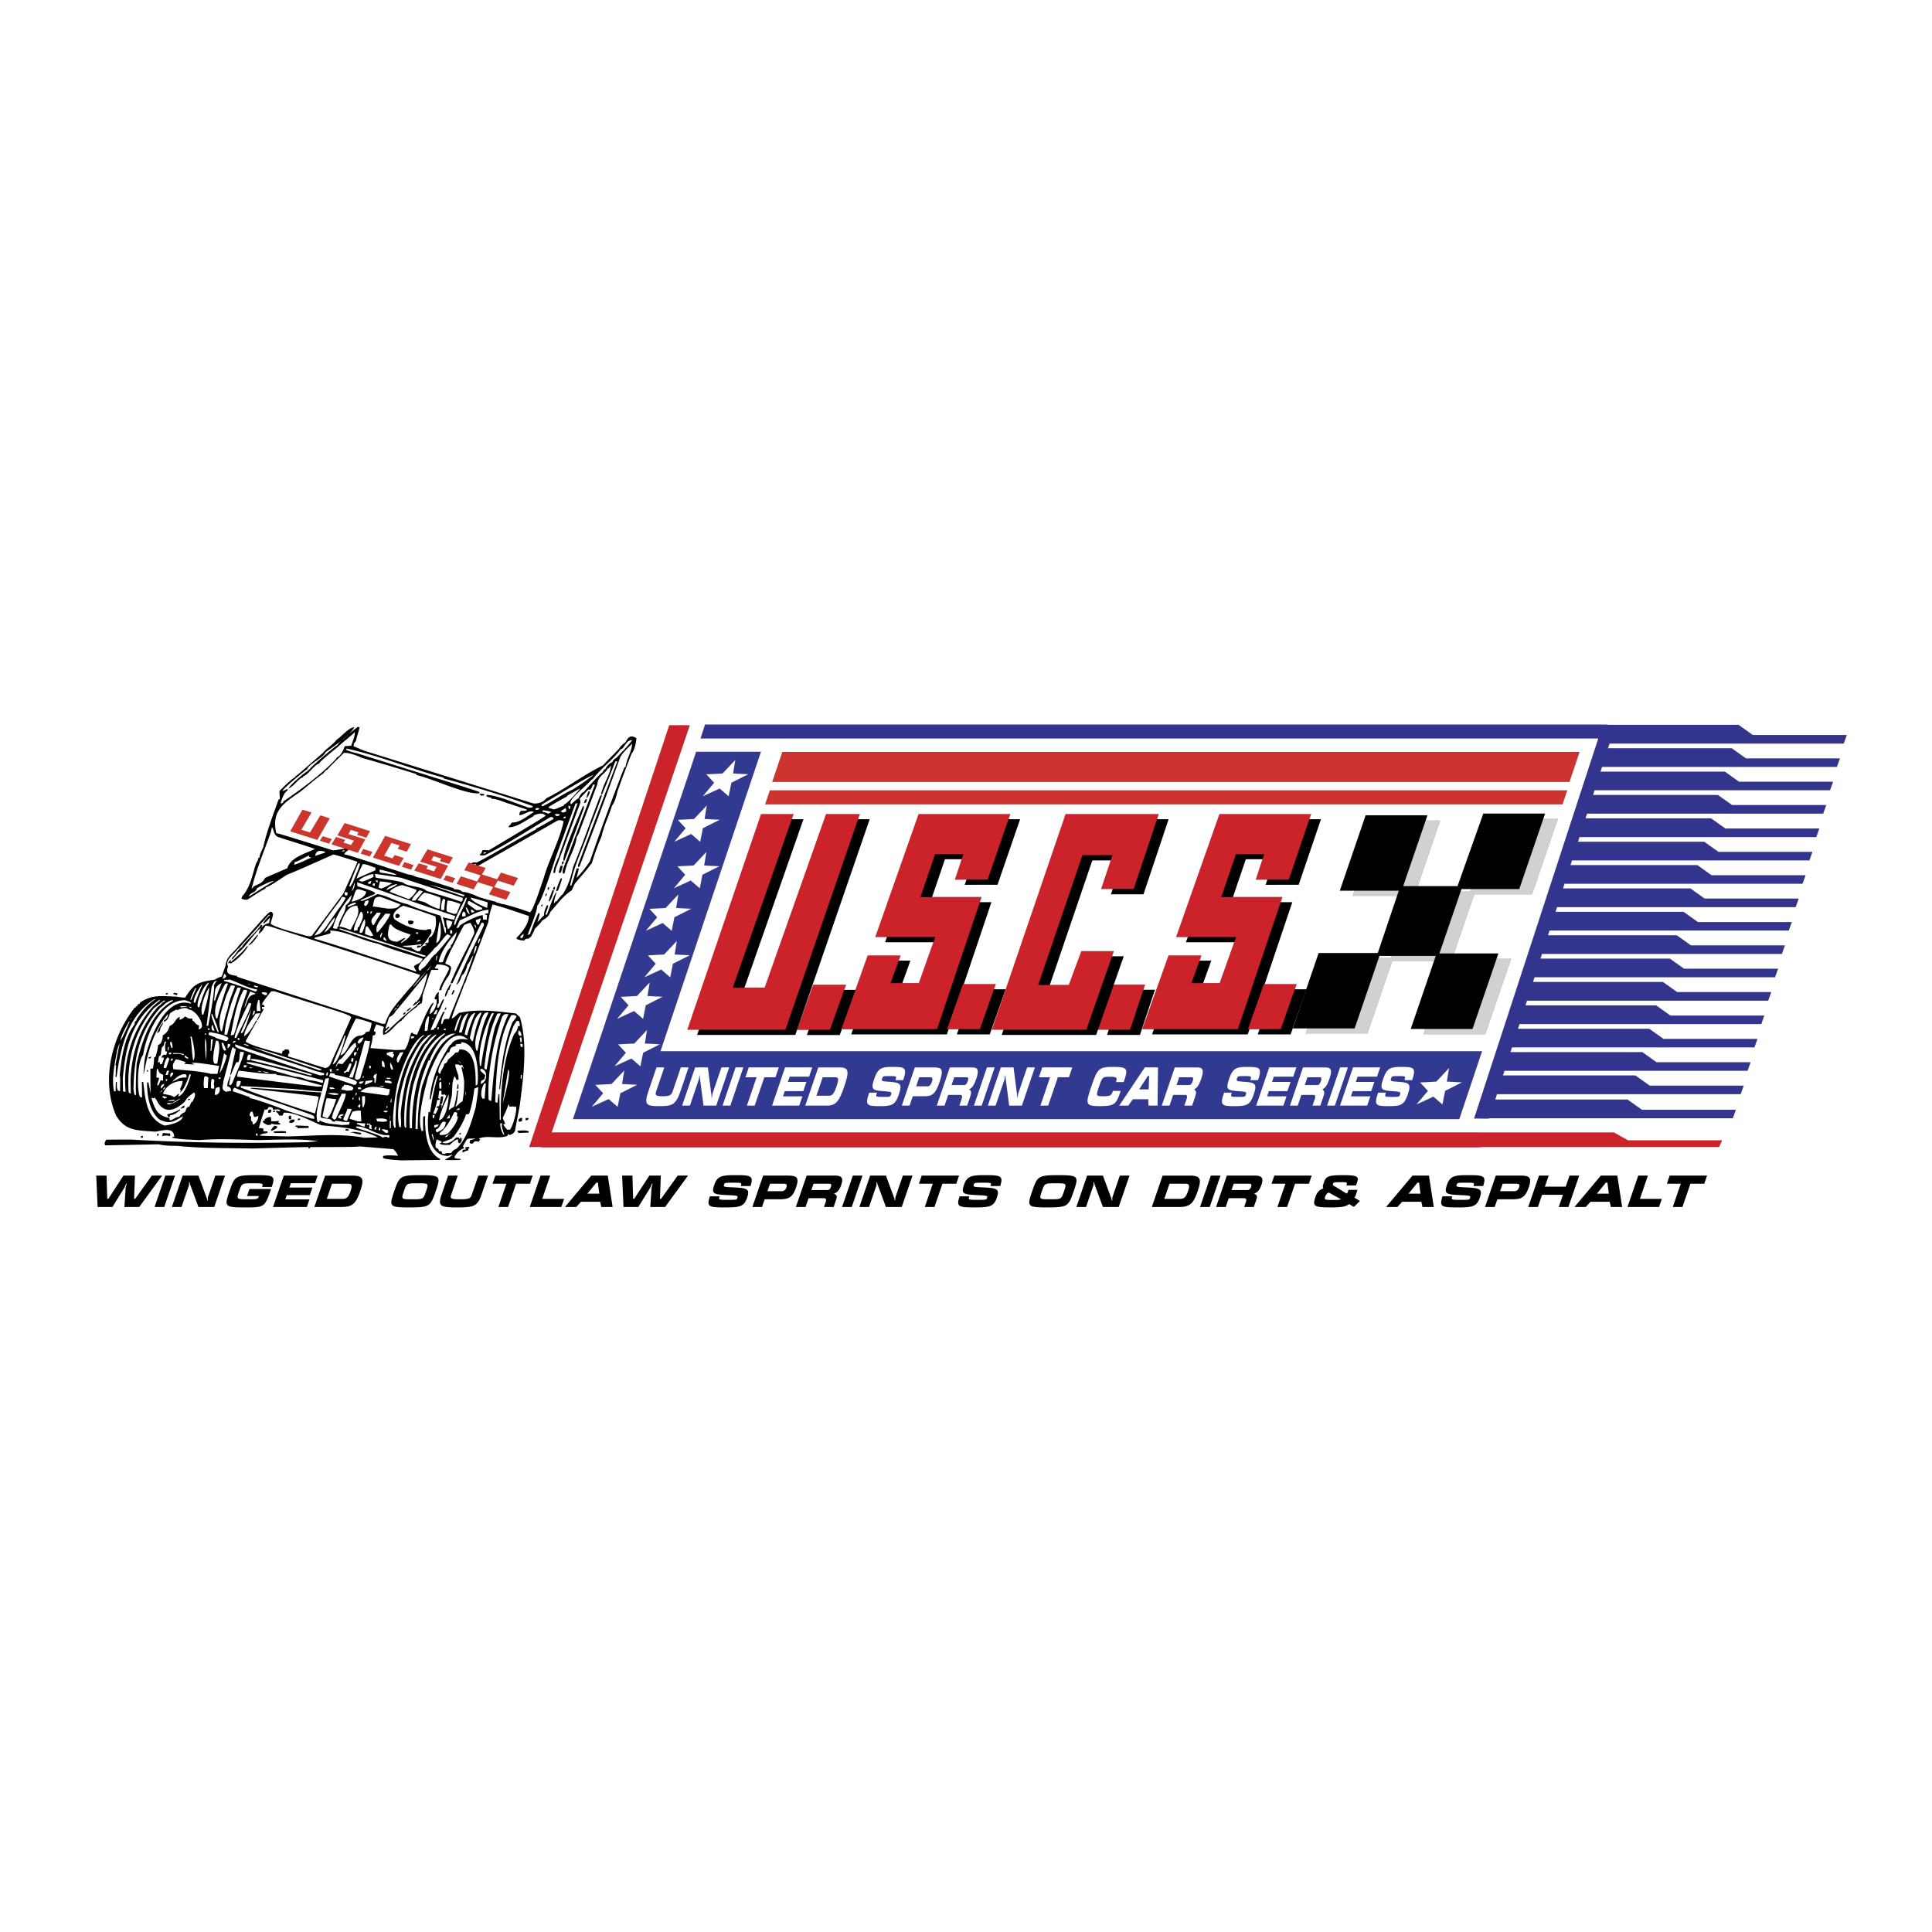 <svg xmlns="http://www.w3.org/2000/svg" width="2500" height="2500" viewBox="0 0 192.756 192.756"><path fill-rule="evenodd" clip-rule="evenodd" fill="#fff" d="M0 0h192.756v192.756H0V0z"/><path fill-rule="evenodd" clip-rule="evenodd" fill="#cd342f" stroke="#000" stroke-width=".007" stroke-miterlimit="2.613" d="M78.056 75.022h79.534l-1.004 2.985H77.052l1.004-2.985zM76.812 78.853h79.545l-.468 1.393H76.343l.469-1.393z"/><path fill-rule="evenodd" clip-rule="evenodd" fill="#323991" stroke="#000" stroke-width=".007" stroke-miterlimit="2.613" d="M65.891 104.885h81.97l-2.271 6.772H57.165l12.294-36.653h6.455l-10.023 29.881z"/><path fill-rule="evenodd" clip-rule="evenodd" fill="#fff" stroke="#000" stroke-width=".007" stroke-miterlimit="2.613" d="M71.244 78.096l-.784-.845 1.627-.085 1.284-1.365-.225 1.365 1.523.076-1.694.854-.272 1.362-.902-.782-1.706.782 1.149-1.362zM68.399 82.636l-.782-.845 1.626-.085 1.283-1.365-.224 1.365 1.523.076-1.694.854-.273 1.363-.901-.783-1.706.783 1.148-1.363zM68.359 87.275l-.783-.845 1.627-.085 1.283-1.365-.225 1.365 1.524.077-1.695.853-.272 1.363-.902-.783-1.706.783 1.149-1.363zM65.561 91.517l-.783-.846 1.626-.085 1.283-1.364-.224 1.364 1.523.077-1.694.854-.272 1.362-.902-.782-1.706.782 1.149-1.362zM65.412 96.156l-.783-.845 1.627-.085 1.283-1.365-.225 1.365 1.523.077-1.694.853-.272 1.363-.902-.783-1.705.783 1.148-1.363zM62.702 100.298l-.783-.845 1.626-.086 1.284-1.364-.225 1.364 1.523.077-1.694.854-.272 1.362-.902-.782-1.706.782 1.149-1.362zM62.439 105.037l-.783-.846 1.627-.085 1.282-1.364-.224 1.364 1.523.078-1.694.853-.272 1.362-.902-.782-1.705.782 1.148-1.362zM60.167 109.078l-.783-.845 1.627-.085 1.283-1.364-.224 1.364 1.523.077-1.694.853-.273 1.363-.902-.782-1.705.782 1.148-1.363zM142.455 108.838l-.783-.845 1.627-.086 1.283-1.364-.225 1.364 1.524.077-1.693.854-.274 1.362-.902-.782-1.705.782 1.148-1.362z"/><path d="M68.701 106.496h-.775l-.789 2.318c-.147.432-.268.56-1.018.56-.757 0-.78-.128-.633-.56l.79-2.318H65.5l-.789 2.318c-.479 1.406-.266 1.546 1.072 1.546 1.331 0 1.649-.14 2.128-1.546l.79-2.318zM72.753 106.496h-.774l-.895 2.627c-.025.075-.035.31-.055.368-.007.021-.015.032-.021.032-.039 0-.016-.171-.021-.208l-.364-2.819h-1.268l-1.297 3.811h.775l.895-2.627c.025-.075.031-.31.053-.373.006-.017.013-.027.02-.027.042 0 .013.149.021.208l.368 2.819h1.268l1.295-3.811zM74.162 106.496h-.775l-1.297 3.811h.775l1.297-3.811zM74.369 107.482h1.112l-.961 2.825h.774l.962-2.825h1.109l.336-.986h-2.997l-.335.986zM77.03 110.307h2.711l.314-.922h-1.936l.177-.523h1.849l.312-.917h-1.849l.18-.527h1.936l.315-.922h-2.712l-1.297 3.811zM80.343 110.307h2.168c.905 0 1.221-.442 1.718-1.902.501-1.471.484-1.908-.421-1.908H81.64l-1.297 3.81zm1.11-.987l.626-1.838h1.264c.334 0 .354.213.112.922-.236.692-.404.916-.738.916h-1.264zM88.084 109.438c-.729 0-.732-.011-.59-.426h-.775c-.43 1.263-.251 1.349 1.048 1.349 1.187 0 1.547-.097 1.908-1.157.377-1.108.17-1.204-1.073-1.284-.593-.037-.679-.063-.594-.314.082-.239.087-.245.77-.245.694 0 .695.006.559.405h.775c.426-1.253.161-1.321-1.025-1.321-1.056 0-1.476.053-1.853 1.161-.387 1.135-.204 1.188 1.043 1.269.669.043.705.091.624.33-.079.228-.084.233-.817.233zM91.273 106.496l-1.297 3.811h.774l.318-.933h1.119c.764 0 1.12-.145 1.561-1.438.444-1.306.184-1.439-.581-1.439h-1.894v-.001zm.13 1.892l.309-.905h1.12c.165 0 .265.09.142.453-.124.361-.285.452-.45.452h-1.121zM94.762 106.496l-1.298 3.811h.775l.363-1.066h1.226c.193 0 .179.219.123.384l-.232.683h.774l.29-.853c.167-.49.122-.597-.085-.773.301-.148.494-.426.714-1.076.291-.853.139-1.108-.396-1.108h-2.254v-.002zm.439.986h1.243c.162 0 .203.096.104.389-.098.288-.205.384-.367.384h-1.243l.263-.773zM99.24 106.496h-.773l-1.299 3.811h.775l1.297-3.811zM103.25 106.496h-.773l-.895 2.627c-.025.075-.035.31-.055.368-.008.021-.016.032-.021.032-.039 0-.016-.171-.021-.208l-.363-2.819h-1.268l-1.297 3.811h.773l.895-2.627c.025-.075.031-.31.053-.373.006-.017.014-.027.02-.027.043 0 .014.149.021.208l.367 2.819h1.268l1.296-3.811zM103.65 107.482h1.114l-.961 2.825h.773l.963-2.825h1.107l.336-.986h-2.996l-.336.986zM111.084 106.443c-1.461 0-1.596.17-2.203 1.955-.611 1.796-.592 1.962.869 1.962 1.496 0 1.619-.214 2.064-1.52h-.775c-.154.453-.256.533-.953.533-.76 0-.756-.021-.434-.97.322-.943.336-.976 1.096-.976.709 0 .734.112.59.533h.775c.442-1.293.453-1.517-1.029-1.517zM114.215 106.496l-2.549 3.811h.906l.455-.635h1.535l.023.635h.904l.045-3.811h-1.319zm.431.853l-.041 1.338h-.953l.869-1.338h.125zM117.207 106.496l-1.297 3.811h.773l.363-1.066h1.225c.195 0 .18.219.123.384l-.232.683h.775l.291-.853c.166-.49.121-.597-.086-.773.301-.148.494-.426.715-1.076.291-.853.139-1.108-.396-1.108h-2.254v-.002zm.439.986h1.242c.162 0 .203.096.104.389-.098.288-.205.384-.367.384h-1.242l.263-.773zM123.49 109.438c-.73 0-.732-.011-.592-.426h-.773c-.432 1.263-.252 1.349 1.047 1.349 1.186 0 1.547-.097 1.908-1.157.377-1.108.17-1.204-1.074-1.284-.592-.037-.678-.063-.594-.314.082-.239.088-.245.771-.245.693 0 .695.006.559.405h.775c.426-1.253.16-1.321-1.025-1.321-1.057 0-1.477.053-1.854 1.161-.387 1.135-.205 1.188 1.043 1.269.668.043.705.091.623.33-.077.228-.081.233-.814.233zM125.33 110.307h2.711l.314-.922h-1.935l.178-.523h1.847l.313-.917h-1.848l.18-.527h1.935l.315-.922h-2.711l-1.299 3.811zM129.998 106.496l-1.297 3.811h.773l.363-1.066h1.225c.193 0 .18.219.123.384l-.232.683h.775l.291-.853c.166-.49.121-.597-.086-.773.301-.148.494-.426.715-1.076.291-.853.139-1.108-.396-1.108h-2.254v-.002zm.44.986h1.242c.162 0 .203.096.104.389-.098.288-.205.384-.367.384h-1.242l.263-.773zM134.477 106.496h-.776l-1.297 3.811h.776l1.297-3.811zM133.693 110.307h2.711l.315-.922h-1.938l.178-.523h1.85l.31-.917h-1.848l.18-.527h1.936l.314-.922h-2.711l-1.297 3.811zM138.861 109.438c-.729 0-.732-.011-.59-.426h-.775c-.43 1.263-.252 1.349 1.047 1.349 1.188 0 1.547-.097 1.908-1.157.379-1.108.172-1.204-1.072-1.284-.594-.037-.68-.063-.594-.314.082-.239.088-.245.77-.245.693 0 .695.006.561.405h.773c.428-1.253.162-1.321-1.025-1.321-1.057 0-1.475.053-1.854 1.161-.385 1.135-.203 1.188 1.045 1.269.668.043.705.091.623.33-.078.228-.084.233-.817.233z" fill-rule="evenodd" clip-rule="evenodd" fill="#fff"/><path fill-rule="evenodd" clip-rule="evenodd" stroke="#000" stroke-width=".007" stroke-miterlimit="2.613" d="M82.116 98.765l-1.611 4.497h3.277l1.61-4.497h-3.276z"/><path fill-rule="evenodd" clip-rule="evenodd" fill="#cc2229" stroke="#000" stroke-width=".007" stroke-miterlimit="2.613" d="M81.134 98.248l-1.611 4.498H82.8l1.611-4.498h-3.277z"/><path fill-rule="evenodd" clip-rule="evenodd" stroke="#000" stroke-width=".007" stroke-miterlimit="2.613" d="M111.947 98.754l-1.494 4.498h3.277l1.495-4.498h-3.278z"/><path fill-rule="evenodd" clip-rule="evenodd" fill="#cc2229" stroke="#000" stroke-width=".007" stroke-miterlimit="2.613" d="M110.967 98.238l-1.496 4.497h3.277l1.494-4.497h-3.275z"/><path d="M84.926 103.2l2.627-7.359h3.277l-.993 2.76h2.817l1.635-4.6H88.31l4.322-12.265h9.14L99.52 88.27l-3.264.007.838-2.555h-2.817l-1.461 4.293h6.093l-4.44 13.185h-9.428.403-.518zm12.127-4.497L95.47 103.2h3.276l1.582-4.497h-3.275z" fill-rule="evenodd" clip-rule="evenodd"/><path d="M84.926 103.2l2.627-7.359h3.277l-.993 2.76h2.817l1.635-4.6H88.31l4.322-12.265h9.14L99.52 88.27l-3.264.007.838-2.555h-2.817l-1.461 4.293h6.093l-4.44 13.185h-9.428.403m11.609-4.497L95.47 103.2h3.276l1.582-4.497h-3.275z" fill="none" stroke="#000" stroke-width=".007" stroke-miterlimit="2.613"/><path d="M83.944 102.685l2.628-7.359h3.277l-.993 2.76h2.817l1.635-4.599H87.33l4.322-12.265h9.14l-2.252 6.533-3.264.008.838-2.555h-2.817L91.836 89.5h6.094l-4.442 13.186H84.06h.402-.518v-.001zm12.126-4.497l-1.582 4.497h3.277l1.582-4.497H96.07z" fill-rule="evenodd" clip-rule="evenodd" fill="#cc2229"/><path d="M83.944 102.685l2.628-7.359h3.277l-.993 2.76h2.817l1.635-4.599H87.33l4.322-12.265h9.14l-2.252 6.533-3.264.008.838-2.555h-2.817L91.836 89.5h6.094l-4.442 13.186H84.06h.402m11.608-4.498l-1.582 4.497h3.277l1.582-4.497H96.07z" fill="none" stroke="#000" stroke-width=".007" stroke-miterlimit="2.613"/><path d="M114.941 103.2l2.629-7.359h3.275l-.992 2.76h2.816l1.637-4.6h-5.98l4.322-12.265h9.141l-2.221 6.534-3.295.007.838-2.555h-2.816l-1.461 4.293h6.094l-4.443 13.185h-9.428.402-.518zm12.127-4.497l-1.582 4.497h3.277l1.582-4.497h-3.277z" fill-rule="evenodd" clip-rule="evenodd"/><path d="M114.941 103.2l2.629-7.359h3.275l-.992 2.76h2.816l1.637-4.6h-5.98l4.322-12.265h9.141l-2.221 6.534-3.295.007.838-2.555h-2.816l-1.461 4.293h6.094l-4.443 13.185h-9.428.402m11.609-4.497l-1.582 4.497h3.277l1.582-4.497h-3.277z" fill="none" stroke="#000" stroke-width=".007" stroke-miterlimit="2.613"/><path d="M113.961 102.685l2.627-7.359h3.277l-.994 2.76h2.818l1.635-4.599h-5.979l4.322-12.265h9.141l-2.221 6.533-3.297.008.838-2.555h-2.816l-1.461 4.292h6.094l-4.441 13.186h-9.43.402-.515v-.001zm12.125-4.497l-1.582 4.497h3.277l1.582-4.497h-3.277z" fill-rule="evenodd" clip-rule="evenodd" fill="#cc2229"/><path d="M113.961 102.685l2.627-7.359h3.277l-.994 2.76h2.818l1.635-4.599h-5.979l4.322-12.265h9.141l-2.221 6.533-3.297.008.838-2.555h-2.816l-1.461 4.292h6.094l-4.441 13.186h-9.43.402m11.61-4.498l-1.582 4.497h3.277l1.582-4.497h-3.277z" fill="none" stroke="#000" stroke-width=".007" stroke-miterlimit="2.613"/><path fill-rule="evenodd" clip-rule="evenodd" stroke="#000" stroke-width=".007" stroke-miterlimit="2.613" d="M76.914 81.736l-7.356 21.516h9.789l7.418-21.516h-3.367l-6.127 17.322h-3.179l6.064-17.322h-3.242z"/><path fill-rule="evenodd" clip-rule="evenodd" fill="#cc2229" stroke="#000" stroke-width=".007" stroke-miterlimit="2.613" d="M75.932 81.221l-7.356 21.514h9.789l7.419-21.514h-3.367L76.29 98.542h-3.18l6.064-17.321h-3.242z"/><path fill-rule="evenodd" clip-rule="evenodd" stroke="#000" stroke-width=".007" stroke-miterlimit="2.613" d="M107.297 81.736l-7.35 21.516h9.414l2.75-7.84h-3.242l-1.252 3.372h-3.055l4.417-12.945h2.992l-1.127 3.373h3.242l2.502-7.476h-9.291z"/><path fill-rule="evenodd" clip-rule="evenodd" fill="#cc2229" stroke="#000" stroke-width=".007" stroke-miterlimit="2.613" d="M106.316 81.221l-7.351 21.514h9.416l2.748-7.839h-3.242l-1.252 3.373h-3.055l4.416-12.946h2.994l-1.127 3.373h3.242l2.5-7.475h-9.289z"/><path fill-rule="evenodd" clip-rule="evenodd" fill="#d0d1d3" stroke="#000" stroke-width=".007" stroke-miterlimit="2.613" d="M149.268 81.691h6.16l-2.574 7.522h-5.766l-2.203 6.434h5.881l-2.575 7.522h-6.16l2.492-7.281h-5.621l-2.476 7.231h-6.16l2.576-7.522h5.9l2.096-6.216h-5.885l2.574-7.522h6.161l-2.422 7.074h5.427l2.575-7.242z"/><path fill-rule="evenodd" clip-rule="evenodd" stroke="#000" stroke-width=".007" stroke-miterlimit="2.613" d="M147.992 81.175h6.16l-2.576 7.521h-5.765l-2.204 6.435h5.883l-2.576 7.522h-6.16l2.494-7.281h-5.623l-2.475 7.231h-6.16l2.574-7.522h5.901l2.097-6.216h-5.886l2.576-7.521h6.16l-2.422 7.073h5.428l2.574-7.242z"/><path d="M40.047 115.772c-.416-.035-1.584-.077-1.834-.251l.015-.182c.421-.119 1.016-.049 1.489-.035-.188-.349-.188-.349-.463-.648-1.129-.098-2.258-.188-3.388-.279-.395.056-.395.056-4.889.07a2.775 2.775 0 0 0-.133.167c-.052-.049-.052-.049-.064-.153-.13-.028-.13-.028-5.57.125-2.514-.056-5.051 0-7.485-.258-.627-.014-1.325-.007-1.878-.16l-5.331.104c-.173-.188-.016-.397.088-.565.803-.007 1.606-.014 2.408-.014 5.832.335 11.75.391 17.676.265l1.034-.104c-1.959-.271-4.02-.146-5.97-.104-1.997-.062-3.928-.167-5.902 0-.889-.056-1.872-.056-2.666-.244a.259.259 0 0 1 .035-.077l.162-.021c-.06-1.054-1.265-.572-1.905-.502-1.858-.14-2.938-.063-3.88-1.584-1.499-3.397-.541-7.744 1.831-10.778a.56.56 0 0 1 .122-.035l.009-.104h.104c.086-.202.101-.21.287-.266l.009-.104c1.213-.837 2.188-.648 3.58-.606.724.104.724.104.948.091.861-1.389 1.292-1.535 2.931-1.779.38-.21.38-.21.709-.314.121-.362.248-.726.375-1.081.08-.963.824-1.277 1.323-1.995 2.936-3.202 3.144-3.781 3.421-3.161-.027.328-.209.67-.236.998.893.509 2.47.837 3.565 1.187.173.014.335.083.538-.014l3.153-4.228c1.096-2.469 1.345-2.944 1.391-3.16-2.258-.711-2.258-.711-2.418-.711-3.549 1.583-3.549 1.583-4.588 2.002-.624.37-1.504 1.061-2.157 1.291l-.009.104c-.386.189-.386.189-1.807 1.103-.296.035-.434-.069-.592-.098.028-.09.064-.181.098-.265.819-.879 1.006-2.218 1.372-3.265.152-.237.186-.313.218-.537.037-.014.079-.027.123-.042-.019-.286.29-.816.373-1.053.354-1.583.976-3.202 1.527-4.737.036-.014.072-.028.115-.042.025-.307-.045-.551-.024-.802.237-.251 1.302-1.319 1.563-1.368l.009-.104c.107-.028.107-.028 2.745-2.323.448-.523.973-.795 1.386-1.325.547-.37 1.18-1.193 1.749-1.249-.231.614-2.052 1.96-2.833 2.47-.26.607-1.637 1.151-1.881 1.744-.084.014-2.305 1.814-2.445 2.156.163-.028.385-.188.547-.209-.035.167-.168.266-.304.391-.249.474-.249.474-.435 1.04.089.014.089.014.256-.063l.008-.104c1.828-1.27 3.726-2.63 5.277-4.262.025-.056.058-.112.09-.161.363-.091.679-.795.775-1.109l.645-.042c.131-.405.389-.984.363-1.354-.551.516-1.535 1.277-1.683 1.465-.194.154-1.807 1.437-1.889 1.674-.475.091-1.085 1.144-1.583 1.263l-.008.104c-.461.091-.928.935-1.458 1.103.123-.3 1.62-1.618 1.937-1.737l.008-.104h.105c.211-.363 2.624-2.386 2.841-2.477.089-.328 1.937-1.751 2.012-1.814.062.007.125.014.187.028-.059.37-.331 1.13-.35 1.367-.163.195-.251.251-.24.537.344.14.688.287 1.032.433 5.632 1.751 11.263 3.51 16.894 5.268.429.042.978-.091 1.291-.509 1.949-.963 3.739-2.365 5.671-3.293.508-.579 1.104-1.124 1.626-1.695.17-.293.361-.405.616-.621.298-.572.533-.712 1.086-.398-.035.425-.16 1.172-.483 1.542-.47 1.213-.976 2.525-1.415 3.795-.077.342-.273 1.109-.542 1.416-.296.977-.823 2.03-1.04 3.056a23.213 23.213 0 0 0-.957 2.637c-.542.732-1.096 1.36-1.697 2.051-.109.223-.211.453-.314.683-.894.593-1.407 1.326-2.132 2.156-.209.51-.382.579-.847.886-.137.223-.137.223-.715.802-.066.209-.066.209-.412.844h-.104l-.009.105a7.607 7.607 0 0 0-.44.09c-.017.035-.034.077-.052.119-.378.021-.526-.049-.79-.146-.003-.042-.007-.084-.004-.119.548-.551 1.215-1.368 1.219-2.169-2.369-.803-2.369-.803-3.616-1.158-.189.516-.378 1.2-.425 1.771-1 2.561-1.548 4.138-2.014 5.295-.195.252-.124.58-.395.9-.365 1.123-.911 2.254-1.251 3.419.263-.063.485-.384.729-.552 1.934-.439 3.746-.167 5.688.049.129.126.265.252.401.384.783 2.687.347 5.944-.033 8.86-.158.823-.317 1.646-.47 2.477-.154.266-.292.335-.585.419l.009-.104-.15.041a5.353 5.353 0 0 1-.011.126c-.901.362-2.015-.091-2.876.279.047.027.093.056.146.083-.055.077-.111.161-.167.245-.113-.063-.113-.063-.386-.05l-.208.23c-.375-.021-.28-.062-.258-.335.124-.069.498-.118.551-.174-.984 0-.752-.104-1.264.774l.098.084-.01.125c-.355.077-.865.593-.929.942.203.076.203.076.619.104-.017.035-.034.069-.051.111-1.327.014-1.327.014-1.532-.035.277-.146.545-.265.771-.475-.153 0-.153 0-.427.105-2.044 0-2.166-2.833-1.954-4.396.105 0 .105 0 .147.077.187-1.333.411-2.442.788-3.712-.043.014-.086.028-.123.042-.296.719-.428 1.556-.604 2.33h-.104c.216-2.106.874-3.656 2.031-5.421l.115-.042c.278-.579 1.154-.628 1.712-.46-1.908-1.73-3.51 2.379-4.015 3.684-.323 1.29-1.153 4.172-.642 5.406h.154c-.016-1.249-.016-1.249.015-1.444l.178-.041c-.032 1.402.082 3.571 1.49 4.27l-.009.104c-1.286.009-2.57.023-3.849.044z" fill-rule="evenodd" clip-rule="evenodd"/><path d="M44.312 115.145a2.211 2.211 0 0 0-.204-.056 1.935 1.935 0 0 1-.039-.21l-.275-.041c-.028-.077-.05-.154-.072-.224-.482-.069-.188-.67-.18-.942l.505.21a16.72 16.72 0 0 0-.012.153h-.161c.049.258.704.182.989.188.269-.21.51-.517.833-.552.005.105.011.21.015.321.054.028.114.056.175.084.172-.23.235-.314.137-.565h-.104c-.013.16-.013.16-.062.16-.042-.258-.216-.174-.369-.174-.335.419-.933.739-1.372.481.297-.133.653-.23 1.011-.419l.009-.104h.104c.489-.684 1.031-1.507 1.24-2.261.107-.021.213-.041.319-.056.297-.893.413-1.618.529-2.525.123-.056.253-.111.383-.16-.027.579-.027.579-.251 2.03-.399 1.367-.841 3.091-1.933 4.144-.294.104-.335.175-.522.412-.365.022-.373-.048-.693.106z" fill-rule="evenodd" clip-rule="evenodd" fill="#fff"/><path d="M46.119 114.984c.015-.091.036-.182.057-.272.28-.014.28-.014.333-.069-.046-.028-.086-.057-.125-.084.069-.16.269-.126.428-.119a.702.702 0 0 0 .025.126.422.422 0 0 0-.099.014c-.012.063-.017.126-.023.195-.269.041-.411.161-.596.209z" fill-rule="evenodd" clip-rule="evenodd"/><path d="M43.263 113.826c-.066-.217-.132-.433-.191-.643l.087-.041c.052.216.154.412.104.684z" fill-rule="evenodd" clip-rule="evenodd" fill="#fff"/><path d="M14.052 113.512l-.01-.125c.138-.07.138-.07.213-.042.002.056.004.111.014.167h-.217z" fill-rule="evenodd" clip-rule="evenodd"/><path d="M36.334 113.512c-2.522-.467-5.127-.174-7.656-.132-2.521-.056-2.521-.056-2.803-.105.3-.167.419-.181.808-.237l.013-.16h-.426l.022-.258c-.211-.07-.308-.084-.463-.056.043-.266.58-1.947.628-1.947l-.008.105c.071-.015.148-.028.227-.042.049-.084.097-.16.152-.237.167 0 .182-.014.389.104.009.056.019.111.027.175.224-.007.642-.168.72.16a8.388 8.388 0 0 0-.414-.056l-.009.104c.147.077.204.153.325.377.105-.007.217-.007.329-.007a3.69 3.69 0 0 1 .113-.279c1-.111 2.702.816 3.755 1.248 1.883.175 3.922.321 5.642 1.215a87.52 87.52 0 0 0-1.371.028zM38.175 113.512c-.152-.265-2.349-.865-2.651-1.004l.008-.105c.96-.133 2.129.991 3.3.845.022.16.022.16-.012.237a1.668 1.668 0 0 0-.17.027c-.004-.035-.009-.062-.007-.091-.293.007-.293.007-.468.091zM44.452 113.456l-.037-.062c.208-.146.421-.293.636-.439-.114.118-.395.3-.435.453a1.122 1.122 0 0 0-.164.048z" fill-rule="evenodd" clip-rule="evenodd" fill="#fff"/><path d="M15.698 113.352c-.016-.07-.023-.14-.031-.209.036-.014.072-.028.114-.035l.07.076c-.074.132-.074.132-.153.168zM16.172 113.352c.023-.104.052-.209.082-.314.243.015.485.035.735.057l-.021.258c-.341-.113-.512-.057-.796-.001z" fill-rule="evenodd" clip-rule="evenodd"/><path d="M25.552 113.303c-.01-.056-.012-.111-.015-.168a.46.46 0 0 1 .083-.076c.072.062.072.062.092.244h-.16zM43.995 113.247c-.054-.021-.109-.035-.157-.049.012-.056.023-.112.042-.161.726-.6 1.046-1.27 1.44-2.071.133-.007.133-.007.296.049l-.031.376c.028-.006.057-.014.093-.021.012.53-.616 1.382-1.037 1.744-.267.105-.267.105-.646.133z" fill-rule="evenodd" clip-rule="evenodd" fill="#fff"/><path d="M35.941 113.198c-.549-.112-.549-.112-.668-.188-.272 0-.421-.056-.22-.042.288-.104.669.014 1.006.069-.037.106-.037.106-.118.161zM45.792 113.198c.045-.119.045-.119.177-.195.01.042.02.091.037.14-.072.013-.143.034-.214.055z" fill-rule="evenodd" clip-rule="evenodd"/><path d="M50.214 113.198c-.192-.377-.34-.788-.297-1.13.07 0 .139.006.208.014-.19.195.105.844.194 1.116h-.105z" fill-rule="evenodd" clip-rule="evenodd" fill="#fff"/><path d="M27.422 113.037c-.04-.021-.073-.041-.107-.056l.009-.104c.791-.035.791-.035 1.214 0l-.013.16h-1.103z" fill-rule="evenodd" clip-rule="evenodd"/><path d="M38.48 113.037c-.043-.076-.27-.195-.379-.313.023-.028.046-.056.076-.077l.5.105c.053.118.053.118.035.251-.076.007-.154.02-.232.034z" fill-rule="evenodd" clip-rule="evenodd" fill="#fff"/><path d="M51.755 113.037c-.152-.104-.115-.132-.106-.229.362 0 .732-.084 1.117.069a.793.793 0 0 0-.045.126c-.322.007-.644.02-.966.034z" fill-rule="evenodd" clip-rule="evenodd"/><path d="M43.598 112.981c-.045-.049-.083-.098-.121-.14a8.87 8.87 0 0 1 .035-.174c.458-.062.43-.984.972-.705-.117.657-.282.713-.886 1.019z" fill-rule="evenodd" clip-rule="evenodd" fill="#fff"/><path d="M27.014 112.828c.103-.23.103-.23.349-.502.696.014.026.446-.349.502zM34.708 112.828a4.225 4.225 0 0 0-.26-.056c.029-.104.029-.104.103-.146.096.028.19.056.292.091-.044.035-.089.069-.135.111z" fill-rule="evenodd" clip-rule="evenodd"/><path d="M37.762 112.772c.021-.091.05-.182.077-.265h.105l-.022.265h-.16zM37.508 112.724c-.055-.021-.108-.042-.156-.056.02-.07.046-.14.073-.209.107-.035.107-.035.188 0-.03.021-.06.041-.082.062a2.417 2.417 0 0 0-.023.203zM50.623 112.724c-.042-.077-.17-.14-.416-.537.057-.021.122-.042.186-.056-.056-.252-.146-.349-.232-.565.018-.125.249-.481.592-1.423.021.083.049.167.077.251.185.042.347-.063.574.056a.846.846 0 0 1 .09-.076c.094.467-.279 1.869-.603 2.322a3.148 3.148 0 0 0-.268.028zM37.039 112.668c-.074-.035-.148-.062-.216-.091.011-.133.028-.258.045-.384a3.14 3.14 0 0 0-.27.056l.014-.16.324.042c.011.034.021.076.032.118.034.007.068.021.108.035-.007.084-.069.244.056.342a1.052 1.052 0 0 0-.093.042zM41.566 112.668a.625.625 0 0 0-.101-.049c-.005-2.477.285-4.556 1.304-6.852.116.028.116.028.183-.021-.026-.014-.054-.021-.074-.028.199-.551.988-2.078 1.484-2.176a.365.365 0 0 1 .022-.092c.428-.201.573-.348 1.059-.32-2.009.928-2.666 3.397-3.345 5.281-.301 1.444-.421 2.734-.428 4.256l-.104.001z" fill-rule="evenodd" clip-rule="evenodd" fill="#fff"/><path d="M29.673 112.563c.002-.035.005-.07.009-.104-.068-.021-.136-.043-.205-.057l.009-.104c.392-.014.806.035 1.273.035.06.126.06.126.025.202-.369.007-.74.014-1.111.028z" fill-rule="evenodd" clip-rule="evenodd"/><path d="M38.888 112.563c0-.251 0-.495.006-.74h.111c-.006.245-.012.489-.012.74h-.105zM40.891 112.563c-.094-1.493.043-2.812.32-4.221.562-1.912 1.297-4.145 3.083-5.233.048.008.097.015.145.021-2.662 2.17-3.351 6.293-3.338 9.433h-.21zM39.368 112.508c-.41-.447.128-3.586.272-4.318.342-1.271 1.392-4.354 2.652-4.926.012.027.023.056.042.084-.391 0-1.486 2.113-1.651 2.428-.504 1.123-.812 2.315-1.08 3.529-.089 1.082-.179 2.086-.131 3.203h-.104z" fill-rule="evenodd" clip-rule="evenodd" fill="#fff"/><path d="M40.421 112.508l-.071-.147c-.143-2.915.546-5.692 2.129-8.225.028-.007.057-.015.092-.015.176-.362.576-.725.94-.913a.522.522 0 0 0 .005.104c-2.4 2.372-3.045 6.049-2.991 9.195l-.104.001zM43.316 112.508l.021-.259c.141-.021.282-.042.43-.056-.082.245-.259.272-.451.315z" fill-rule="evenodd" clip-rule="evenodd" fill="#fff"/><path d="M39.846 112.459c-.451-1.891.373-4.779 1.103-6.607.365-.697.981-2.002 1.678-2.414.003-.034.012-.062.021-.09l.413-.188c-.331.376-.662.753-.987 1.137a15.653 15.653 0 0 0-1.557 3.481c-.24 1.137-.443 2.162-.542 3.355.047.789.047.789.03 1.326h-.159zM36.265 112.402c-.222-.09-.446-.174-.662-.258l.008-.104c.278.014.556.028.84.049-.03.104-.052.209-.075.313h-.111zM16.419 112.298c-1.82-.684-1.929-2.672-2.125-4.347-.048-.007-.097-.007-.139-.007l.018 1.563-.223-.084c-.291-.705-.279-3.468.331-4.179.282-1.981 1.769-5.456 4.175-5.456.374.119.374.119.608.244l-.009.104c-2.625-.823-4.094 3.537-4.576 5.323-.088.475-.187 1.758-.15 1.73.499-2.414.857-4.054 2.445-6.049-.077.419-.084.426-.427.691l.011.118c.388-.14.474-.503.615-.865.391-.251.391-.251.666-.37.005.021.01.049.021.077.311-.126.883-.391 1.185-.062.565 0 1.394 1.108 1.3 1.736-.118.161-.118.161-.3.251-.022-.152-.022-.152.02-.411-.405-.077-.425-.426-.659-.468l-.024-.216c-.573.014-.425-.098-.736-.209-.192.216-.293.251-.537.335l.023-.286c-.473.153-.427.69-1.002.899-.133.426-.274.705-.684.928-.025.301-.079.872-.47.963-.035.426-.119.761-.266 1.2-.05.014-.094.035-.138.056.006.349-.036.697-.118 1.103a3.04 3.04 0 0 0-.252.014c.002.816.011 1.64.02 2.463-.074-.37-.142-.732-.21-1.096h-.133c-.014 1.271.195 2.805 1.216 3.698 1.008.467 1.372.279 2.342-.321-.047.61-1.367.881-1.818.93z" fill-rule="evenodd" clip-rule="evenodd" fill="#fff"/><path d="M26.748 112.249a1.251 1.251 0 0 1-.526-.3 5.16 5.16 0 0 0 .007-.091l.218-.104a2.45 2.45 0 0 1-.056-.084c.197-.104.402-.307.65-.182l.011.377c.236.014.466.014.785-.042-.025.056-.044.119-.063.182.054.021.108.042.169.063a.948.948 0 0 0 .024.125c-.385.014-.58.014-.878-.091a.65.65 0 0 0-.059.111 4.71 4.71 0 0 0-.282.036z" fill-rule="evenodd" clip-rule="evenodd"/><path d="M34.066 112.249c-.819-.132-1.493-.084-2.146-.453a.416.416 0 0 0-.076.069c.011.035.021.077.032.119-.068-.021-.136-.042-.205-.057-.256-.948.194-2.016.403-2.943-.372.021-3.406-.237-7.022-.453a.246.246 0 0 0-.061.055c.051.057 3.76.419 6.625.789.054.021.108.042.169.07 0 .167 0 .167-.359 1.646a117.852 117.852 0 0 1-7.384-2.574 9.691 9.691 0 0 1-.028-.167l5.187.293c2.72.258 2.72.258 2.932.237.093-.454.169-.865.356-1.277l.332-.041c-.155 1.283-.715 2.581-.824 3.899.296.209 1.063.049 1.151.418.082.015.172.028.261.049l.009-.104c.571.015.844.168 1.471.104a20.09 20.09 0 0 0-.065.279l-.758.042zM25.225 112.193c-.02-.104-.032-.202-.045-.3-.034-.007-.062-.015-.089-.015-.06-.202-.06-.202-.025-.46-.277-.111-.119-.335-.05-.488.107-.035.107-.035.182-.007.049.167.098.335.146.509a.65.65 0 0 0 .422-.118c.05.307-.222.817-.541.879z" fill-rule="evenodd" clip-rule="evenodd" fill="#fff"/><path d="M29.033 112.04c-.075-.021-.143-.042-.212-.056.134-.266.263-.314.568-.286l-.016.195c-.178.119-.178.119-.34.147z" fill-rule="evenodd" clip-rule="evenodd"/><path d="M38.201 111.928c-.193-.021-.388-.034-.575-.049a9.354 9.354 0 0 0-.083-.265c.309-.021.732-.077 1.06.091-.004.056-.002.111 0 .174-.134.015-.268.028-.402.049z" fill-rule="evenodd" clip-rule="evenodd" fill="#fff"/><path d="M51.791 111.928c-.2-.285.092-.362.299-.418l-.006.335c-.1.027-.2.055-.293.083z" fill-rule="evenodd" clip-rule="evenodd"/><path d="M35.729 111.879a84.006 84.006 0 0 1-.83-.251c-.004-.118-.004-.118.268-.711.314-.091.442-.119.825-.104l.058 1.066h-.321zM34.422 111.823l-.169-.14c.003-.125.309-.704.423-1.067.138.015.276.028.421.05-.158.383-.314.767-.465 1.157h-.21zM16.937 111.774a2.597 2.597 0 0 1-.037-.229c-1.22-.259-1.384-.816-1.764-1.87l.018-.216c.07.167.144.118.338.049-.004.049-.001.098.001.146.028 0 .055.007.09.014.612 1.374 1.646 1.36 2.839.258.348-.586.521-.572.907-.928.319.104-.015.684-.133.935a.37.37 0 0 0-.091.007 9.952 9.952 0 0 0-.213.468c-.326.056-.283.209-.413.523-.343.182-.378.188-.599.495-.37 0-.555.293-.943.348z" fill-rule="evenodd" clip-rule="evenodd" fill="#fff"/><path d="M29.682 111.774l.057-.174c.063-.007.126-.007.189-.007.003.042.014.083.024.125-.092.014-.184.036-.27.056z" fill-rule="evenodd" clip-rule="evenodd"/><path d="M38.898 111.774a10.5 10.5 0 0 1 .011-.474c.048.098.048.098-.011.474zM43.802 111.774c.132-.844.61-1.82.973-2.581.001.586-.23 2.45-.973 2.581z" fill-rule="evenodd" clip-rule="evenodd" fill="#fff"/><path d="M52.438 111.774l-.002-.229h.3c-.019.229-.128.202-.298.229z" fill-rule="evenodd" clip-rule="evenodd"/><path d="M33.322 111.719c-.101-.133-.101-.133-.215-.188.166-.824.653-1.661.987-2.414h.412c-.052.627-.726 1.862-1.003 2.519a3.113 3.113 0 0 0-.181.083zM49.862 111.719c-.014-.844-.028-1.688-.036-2.525-.033-.021-.066-.035-.093-.049-.038.293-.07.593-.102.894a2.82 2.82 0 0 0-.223-.091c.104-2.693.202-6.251 1.608-8.672.224 0 .264-.062.508.104-.019.224-.279.419-.417.655-.825 2.135-1.09 4.34-1.299 6.621h.083c.249-2.086.551-4.389 1.351-6.313.104-.167.209-.335.32-.495.069.007.139.014.214.027.037.146.116.286.07.502h-.16c-.049.336-.148.523-.402.81-1.143 2.609-1.366 5.735-1.318 8.532h-.104z" fill-rule="evenodd" clip-rule="evenodd" fill="#fff"/><path d="M28.847 111.67c-.055-.182-.075-.195-.022-.32.072-.021.143-.035.213-.049.004.118.015.244.025.369h-.216z" fill-rule="evenodd" clip-rule="evenodd"/><path d="M31.119 111.614l-2.569-.816c-.558-.265-3.418-1.276-3.638-1.234l.009-.104c-.563-.195-1.126-.391-1.689-.579.032-.224.013-.237.176-.363 1.42.628 3.149 1.151 4.671 1.646 3.018 1.054 3.018 1.054 3.231 1.172.021.091.048.182.075.279l-.266-.001zM34.014 111.614l-.305-.104c.143-.293.246-.363.592-.328-.117.153-.186.146-.313.168l-.009.111c.103.021.103.021.117.098a.336.336 0 0 0-.082.055zM44.548 111.614a9.25 9.25 0 0 1 .313-.411l.012.362a5.162 5.162 0 0 0-.325.049zM32.65 111.565c-.408-.133-.408-.133-.472-.202.322-1.535.322-1.535.428-1.8l.94.104c-.081.308-.598 1.759-.896 1.898zM43.184 111.565c-.011-.111-.023-.216-.029-.321h.216c-.03.105-.06.21-.083.321h-.104z" fill-rule="evenodd" clip-rule="evenodd" fill="#fff"/><path d="M16.802 111.461c-.126-.244-.126-.244-.102-.286.457-.126.823-.244 1.277-.509l-.009.104c-.467.335-.45.391-.99.509a1.405 1.405 0 0 0-.071.182h-.105z" fill-rule="evenodd" clip-rule="evenodd"/><path d="M43.375 111.195l.008-.104h-.16c.155-.439.361-.913.374-1.318a3.14 3.14 0 0 1 .27-.056 1.816 1.816 0 0 0-.032-.119 1.024 1.024 0 0 0-.116-.034c.035-.251.069-.495.11-.739h.216c-.003.125 0 .251.003.383.07 0 .146.008.222.015a.655.655 0 0 1 .069-.07c.075.104.075.104.19.146-.14.426-.364.858-.51 1.368.019-.141.037-.279.062-.419h-.104c-.011-.042-.021-.077-.026-.112.042 0 .091 0 .139.008a3.51 3.51 0 0 0 .127-.781 13.01 13.01 0 0 0-.22.041l-.183.949-.233.042a.555.555 0 0 0-.045.118c.151.021.151.021.188.091-.244.508-.244.508-.349.591z" fill-rule="evenodd" clip-rule="evenodd" fill="#fff"/><path d="M26.744 111.035c-.007-.174-.007-.174.075-.313.156-.035.156-.035.265 0-.021.091-.043.181-.058.278a3.879 3.879 0 0 0-.282.035z" fill-rule="evenodd" clip-rule="evenodd"/><path d="M38.496 110.986c-.075-.021-.143-.042-.212-.056l.009-.104h.37l-.009.104c-.058.014-.108.036-.158.056z" fill-rule="evenodd" clip-rule="evenodd" fill="#fff"/><path d="M27.227 110.931c.041-.153.048-.16.218-.104l-.008.104h-.21z" fill-rule="evenodd" clip-rule="evenodd"/><path d="M44.778 110.771c.04-.488.216-1.019.304-1.479.048-.586-.005-1.465.284-1.926.066.126.132.259.198.392.057-.015.114-.028.178-.042.049-.594-.319-1.04-.321-1.521.181.007.33-.021.513.119.052-.035.104-.07.162-.105.16.35.16.35.151.461a4.201 4.201 0 0 1-.094-.217c-.035 0-.07 0-.099.008-.012.146.153.677.255 1.395.002.649-.02 1.333-.176 2.045-.316.111-.402.397-.691.509.206-.544.211-1.123.274-1.625-.043.014-.086.027-.123.049-.056.516-.127 1.039-.298 1.59-.255.137-.255.137-.517.347zM45.517 110.771c.125-.154.146-.161.331-.21l-.013.161a3.949 3.949 0 0 0-.318.049z" fill-rule="evenodd" clip-rule="evenodd" fill="#fff"/><path d="M18.03 110.616l.009-.104h.111l.009-.104c.087-.042.174-.077.268-.111a2.443 2.443 0 0 0-.054.229 7.224 7.224 0 0 0-.343.09z" fill-rule="evenodd" clip-rule="evenodd"/><path d="M38.579 110.561c-.015-.069-.023-.14-.031-.209.034.007.075.021.116.035l-.012.139a.247.247 0 0 0-.073.035zM35.842 110.512c-.224-.16-.088-.202.078-.355.033.028.033.028.001.32a.283.283 0 0 0-.079.035zM36.167 110.456c-.057-1.005-.057-1.005-.022-1.081l.267-.021c.015.412.038.643-.14 1.103l-.105-.001zM16.802 110.191c-.065-.049-.132-.091-.198-.133h.572c.276-.133.613-.412.867-.453-.468.272-.675.502-1.241.586zM50.157 110.087c.069-.579.142-.789.536-3.37.382.104-.426 2.971-.536 3.37zM38.941 109.982c.086-.37.086-.37.135-.37l-.03.37h-.105z" fill-rule="evenodd" clip-rule="evenodd" fill="#fff"/><path d="M16.779 109.877c.045-.118.479-.133.641-.16l-.009.111c-.21.015-.42.028-.632.049zM35.898 109.828l-.113-.146c.023-.111.046-.223.076-.328.075.356.075.356.037.474zM48.909 109.828a2.277 2.277 0 0 0-.159-.098c-.15-2.665.459-5.741 1.353-8.288.226-.286.254-.293.627-.251-1.289 2.693-1.441 5.721-1.717 8.637h-.104z" fill-rule="evenodd" clip-rule="evenodd" fill="#fff"/><path d="M18.734 109.772c.018-.042.035-.084.052-.118l.171-.042a3.378 3.378 0 0 0-.008.104c-.072.014-.143.036-.215.056z" fill-rule="evenodd" clip-rule="evenodd"/><path d="M35.175 109.717c-.001-.062-.004-.119-.006-.175a.9.9 0 0 1 .128-.034c-.049.174-.049.174-.122.209zM16.432 109.612c-.073-.049-.146-.098-.219-.14.003-.035.006-.07.016-.104.188 0 .249.027.457.133a2.53 2.53 0 0 0-.254.111zM48.138 109.612c-.263-.37-.063-1.179.173-1.5.05-.014.106-.021.163-.028l-.126 1.528h-.21zM17.337 109.459c-.104-.182-.884-.279-1.076-.321.249-.816 1.163-1.318 1.962-1.284-.025.308-.126.51-.271.831.027.007.054.021.081.034l-.041.237c.365-.195.78-1.339.899-1.765h.16c-.119.509-.631 2.072-1.285 2.211.027-.076.062-.153.096-.229-.019-.021-.031-.042-.043-.063-.3.258-.3.258-.482.349zM35.468 109.298l.022-.265h.111c-.02.069-.033.14-.046.216-.029.015-.058.028-.087.049zM38.635 109.298c-2.553-.342-2.553-.342-2.66-.397.838-.774 1.908-.377 2.921-.23l-.086.537a1.933 1.933 0 0 0-.175.09zM13.455 109.249c-.068-.104-.068-.104-.134-.579.042-3.041.53-5.748 2.704-8.162.083 0 .457-.377.539-.446.387-.21.387-.21.68-.293l-.009.104c-2.207 1.221-3.041 3.97-3.597 6.23-.064 1.025-.108 2.064-.071 3.146h-.112zM21.519 109.249a.665.665 0 0 0-.1-.056c.104-.495-.055-.69.479-.739.081.3.034.697-.379.795zM33.365 109.249c-.46-.083-.46-.083-.668-.188.244 0 .822-.069 1.101.105-.061.056-.061.056-.433.083zM46.431 109.249c.026-.321.026-.321.075-.321-.026.321-.026.321-.075.321z" fill-rule="evenodd" clip-rule="evenodd" fill="#fff"/><path d="M12.945 109.089c-.038-.049-.076-.098-.114-.14-.178-3 .475-5.916 2.502-8.337.328-.258.663-.517.998-.768.228-.056.228-.056.126-.014a.47.47 0 0 0-.015.098c-.326.062-.388.391-.66.481-1.844 2.058-2.662 4.695-2.755 7.354.005.439.011.879.023 1.325l-.105.001zM15.949 109.033c.051-.119.16-.168.182-.258l.081.041c-.09.071-.18.14-.263.217z" fill-rule="evenodd" clip-rule="evenodd" fill="#fff"/><path d="M12.379 108.928c-.033-.021-.067-.034-.101-.048-.014-.426-.021-.845-.028-1.263.258-3.133.908-5.938 3.685-7.884-.003.035.001.069.005.104-.217.182-.435.363-.645.544-2.132 2.331-3.06 5.547-2.756 8.546l-.16.001zM22.543 108.928c-.51-.243-.299-.516-.254-1.06l.884-3.362h.16a.45.45 0 0 0 0 .09c.061.021.129.042.197.07-.188.844-.377 1.695-.559 2.546.013.015.025.035.044.056.069-.083.145-.397.56-1.283a1.85 1.85 0 0 1 .203-.014c.191-.37.056-.677.204-1.04.118.015.242.028.366.049-.219.956-.811 2.128-1.185 3.111a4.153 4.153 0 0 0-.155.188 1.432 1.432 0 0 0-.162-.069c.051-.279.109-.558.166-.83-.02-.007-.041-.015-.062-.015-.059.203-.329.774-.257 1.005.268.14.292.091.388.454-.183.034-.361.07-.538.104z" fill-rule="evenodd" clip-rule="evenodd" fill="#fff"/><path d="M11.378 108.88c-.277-1.291.084-2.791.299-4.054.163-.537.163-.537.27-.732-.229.998-.38 2.065-.446 2.19.028 0 .055.007.089.015-.059.285-.024.635-.061 1.157.028-.007.063-.007.099-.007.405-2.888 1.063-6.041 3.772-7.765l.089.021c-.833.545-1.296 1.173-1.865 1.981a.541.541 0 0 0 .02.091c-.156.119-.225.188-.216.419-1.05 1.402-1.312 3.384-1.479 5.071.05.244.05.244.031 1.577h-.195c-.175-.328-.112-.586-.128-.9a.38.38 0 0 0-.099.015c-.011.307-.016.613-.02.921h-.16zM34.614 108.824c-.259-.077-.259-.077-.57-.105l.13-.313c.036-.015.079-.028.122-.042l.011-.133c.258 0 .743.042.95.314a9.795 9.795 0 0 0-.103.237l-.54.042zM16.24 108.719c.099-.182.099-.182.262-.3-.027.07-.054.14-.081.217-.065.027-.123.055-.181.083zM32.994 108.67c-.118-.084-.117-.104-.11-.181.139.007.4-.035.512.132-.134.015-.268.028-.402.049zM35.735 108.67c-.016-.056-.033-.111-.042-.16.169-.014.303-.119.356.16h-.314zM16.04 108.614l-.002-.229c.146-.168.12-.189.355-.245-.099.258-.136.286-.353.474zM21.146 108.614a.665.665 0 0 0-.1-.056c.021-.258-.033-.788.118-.928.258.084.26.146.161.502.03.14.083.258.03.481l-.209.001zM43.847 108.614c-.014-.251-.073-.475.033-.655.042-.015.085-.021.134-.028.04.53.04.53-.007.684l-.16-.001z" fill-rule="evenodd" clip-rule="evenodd" fill="#fff"/><path d="M45.59 108.614c.056-.419.056-.419.116-.475.04.105.04.105.038.475h-.154z" fill-rule="evenodd" clip-rule="evenodd"/><path d="M20.362 108.559c-.084-.419-.022-.746.016-1.123.058-.028.115-.049.18-.07.073.042.153.084.233.133-.021.35-.044.705-.06 1.061l-.369-.001zM23.692 108.454l-.119-.084c.018-.293.018-.293.092-.517h.355c-.008.189-.008.189-.147.517-.065.028-.123.056-.181.084zM38.174 108.454a8.814 8.814 0 0 0-.408-.133c.187.014.38.035.574.056a1.26 1.26 0 0 0-.166.077zM31.593 108.405c-2.673-.321-5.34-.642-7.934-.991.022-.265.066-.383.167-.593 1.197.119 2.488.37 3.762.321l-.008.104c1.455.111 3.049.663 4.511 1.039.011.035.021.077.032.119l-.53.001zM15.696 108.301c-.032-.286.187-.488.161-.768a3.566 3.566 0 0 0-.256-.028l.05-.858h.09c.146.35.112.426.539.58-.009.195-.012.397-.015.6-.082-.021-.158-.035-.233-.049a51.4 51.4 0 0 0-.208.488.699.699 0 0 0-.128.035zM47.458 108.301c.005-1.256.017-3.677-1.615-3.6-.042.09-.077.181-.113.278a6.096 6.096 0 0 0-.319.056c-.021.091-.594.607-.704.67-.12.272-.143.377-.391.433-.056.426-.328.593-.396 1.005-.615-.168.491-1.73.739-2.121l.178-.042c.074-.468.202-.502.631-.628l.013-.16c.176-.021.352-.042.528-.056l.012-.153c1.592.076 1.742 2.818 1.632 4.157-.073.119-.073.119-.195.161zM35.345 108.245c-.842-.286-1.677-.565-2.512-.845.037-.111.074-.223.118-.328.127-.014.127-.014.442.057.011.034.021.076.032.118.476.062 2.011.405 2.194.719-.034.077-.068.153-.103.237l-.171.042zM36.398 108.245l.074-.384c.233-.035.465-.063.705-.091l-.056.167c-.245.098-.484.203-.723.308zM44.777 108.245l.043-.266c.051.056.051.056.038.216-.029.015-.059.029-.081.05zM35.933 108.14a.766.766 0 0 0-.1-.056l.013-.153c.142-.021.283-.042.43-.056-.073.202-.188.237-.343.265zM47.946 108.14c.022-.104.045-.209.074-.313.095-.049.19-.098.292-.146.032-.133.071-.266.11-.397l-.5-.454c.005-.062.01-.125.021-.182.728-.036.77 1.325.003 1.492zM38.944 108.084c-.179-.035-.357-.062-.536-.091a1.191 1.191 0 0 1-.021-.167c.258.007.48-.069.707.14a.657.657 0 0 0-.045.118h-.105zM32.153 108.035c-.724-.188-.724-.188-1.455-.293-.459-.188-.784-.313-1.237-.313-1.617-.446-3.233-.894-4.843-1.34l.009-.104c.466-.076 1.603.279 2.179.391 1.804.461 3.607.928 5.417 1.396.001.069.002.14.011.209a.337.337 0 0 0-.081.054zM37.365 108.035c-.008-.16-.009-.32-.01-.474-.041-.015-.082-.028-.115-.042l.085-.272h.104l.009-.104h.161c-.045.293-.09.593-.129.893l-.105-.001zM17.198 107.931c.254-.369.963-.928 1.398-.704 0 .09.006.181.012.278-.675-.021-.813.119-1.41.426zM16.575 107.875c-.015-.07-.03-.14-.038-.209h.16l-.034.16c-.029.014-.059.028-.088.049zM43.812 107.771c.02-.07.046-.14.073-.209h.105l-.018.209h-.16zM35.549 107.722c-.211-.146-.105-.244-.097-.433.312-1.158.624-2.316.942-3.468.173.015.346.035.526.056-.162 1.193-.638 2.491-.976 3.705-.144.133-.247.118-.395.14zM21.859 107.666c-.016-.057-.032-.112-.042-.161h.216c-.017.042-.035.084-.045.126-.043.007-.086.021-.129.035zM38.713 107.666c-.086-.049-.174-.091-.254-.133.16 0 .328 0 .495.007l-.007.091c-.078.007-.155.021-.234.035zM51.937 107.617l.031-.37h.104l-.03.37h-.105zM36.197 107.562c-.019-.112-.019-.112.062-.245.033.028.033.028.011.21a.198.198 0 0 0-.073.035zM34.932 107.505c-.033-.021-.067-.034-.1-.049.212-.544.545-1.116.665-1.632h.104c.021.418-.281 1.207-.404 1.681h-.265zM16.979 107.456c.001-.271.009-.278.12-.439.133-.007.133-.007.204.062-.093.203-.135.279-.324.377zM30.952 107.296c-1.391-.397-1.391-.397-5.896-1.514-.011-.042-.021-.084-.032-.119.521-.062 1.349.224 1.925.342 1.35.384 2.707.768 4.062 1.158.046.035.099.07.151.104-.069.008-.14.015-.21.029zM31.949 107.296a292.137 292.137 0 0 1-8.204-2.714 8.762 8.762 0 0 1-.265-.167c-.008-.077-.016-.154-.017-.224 2.657.941 5.396 1.73 8.148 2.707.222.021.47.14.732.174l-.015.182-.379.042zM32.528 107.296a4.51 4.51 0 0 1 .082-.313c.034.006.075.021.116.034-.014.091-.029.182-.037.279h-.161zM16.522 107.247l.14-.426h.209c-.046.14-.093.279-.14.426h-.209zM21.058 107.143c-1.142-.286-2.614-.363-3.771-.468-.069-.516-.067-.453.241-.97.301-.014.635.168.998.251-.046.056-.086.119-.126.182.81.077.81.077 1.021.049l-.325-.126c.221-.139 2.332.23 2.767.286l-.17.796h-.635zM21.907 107.087c.146-.67.299-1.34.451-2.003.161.168.161.168.276.21-.127.523-.404 1.339-.727 1.793zM26.543 107.038a7.828 7.828 0 0 0-.407-.14c.623.056.623.056.674.111-.091.008-.182.014-.267.029zM34.287 107.038c.069-.168.074-.14.255-.224.11-.237.22-.468.33-.697.057-.008.12-.014.183-.014.005.278-.144.558-.265.844-.091 0-.122-.042-.257-.014-.017.034-.027.069-.037.104l-.209.001z" fill-rule="evenodd" clip-rule="evenodd" fill="#fff"/><path d="M14.651 106.926l.038-.209c.108.133.108.133.091.175-.043.006-.086.02-.129.034z" fill-rule="evenodd" clip-rule="evenodd"/><path d="M25.82 106.926c-.04-.027-.072-.056-.105-.076.367.027.367.027.363.076h-.258zM32.929 106.926c-.014-.09-.028-.174-.035-.258h.216l-.021.258h-.16zM33.565 106.821l.013-.153h.216l-.009.104c-.077.015-.149.029-.22.049zM31.832 106.772c-4.928-1.66-4.928-1.66-6.654-2.295 2.287.606 4.569 1.437 6.879 2.19l-.009.104-.216.001zM39.057 106.717a1.074 1.074 0 0 1-.108-.719c.114.224.232.397.262.719h-.154zM48.482 106.717c-.059-.056-.117-.104-.169-.153.231-1.953.466-3.614 1.289-5.394.09-.083.193-.062.36-.055-.065.195-.175.342-.583 1.395-.329 1.367-.586 2.791-.826 4.172a.214.214 0 0 0-.071.035zM36.854 106.612c-.013-.091-.027-.182-.034-.266h.21a2.462 2.462 0 0 0-.054.23.698.698 0 0 0-.122.036zM16.418 106.563a.665.665 0 0 0-.1-.056c.011-.049.207-1.067.481-1.012-.009.035-.02.069-.022.104.042 0 .09.007.138.014-.116.314-.226.628-.336.949l-.161.001zM24.901 106.563c-.012-.028-.024-.049-.036-.07.098 0 .195.008.299.015l-.004.056-.259-.001zM32.484 106.563c-1.283-.349-2.554-.837-3.748-1.158l.021-.266h.105c.012-.487-.069-.438-.452-.438l-.052.125h-.153c-.03.104-.059.209-.082.313-.476-.146-3.435-.893-3.622-1.255.377-.685.762-1.368 1.146-2.051a.45.45 0 0 0-.097-.015c-.281.53-.644 1.207-1.197 1.569.07-.844.742-1.549 1.149-2.253.155-.021.316-.035.478-.049-.116.216-.231.433-.34.655l.051.057.614-1.109a1.711 1.711 0 0 1-.049-.077.928.928 0 0 0-.065.104c-.044-.056-.044-.056-.055-.265.069.007.138.014.214.027.114-.202-.188-.265-.235-.278.266-.433.266-.433.93-1.291.105-.007.217-.014.329-.014 5.046 1.66 7.535 2.273 7.669 2.595-.281.698-1.341 2.986-2.083 4.702-.172.247-.21.275-.476.372zM24.375 106.508c-.069-.098-.069-.098-.051-.23h.244c.019.021.038.049.063.077-.087.131-.128.124-.256.153zM33.49 106.459c.082-.308.215-.495.382-.74.313 0 1.049-1.472 1.611-1.688.023.139.047.279.07.425a.947.947 0 0 0-.138.056c-.12.447-1.013 1.368-1.245 1.647-.133.007-.233-.05-.443-.042-.1.125-.095.23-.237.342zM38.283 106.459c-.054-.021-.101-.042-.149-.057-.042-.258-.052-.383-.008-.578.227.041.242.362.269.635h-.112zM47.884 106.347c-.237-1.694.442-3.676 1.149-5.225.079-.021.156-.035.241-.049-.025.14-.178.376-.439 1.012a45.756 45.756 0 0 0-.847 4.262h-.104zM15.974 106.193c-.008-.069-.009-.139-.011-.209-.067-.028-.163.035-.203.014.031-.209.062-.411.099-.613.052-.035.104-.07.162-.098l.129-.803c.226-.118.224-.342.276-.559h.16c-.172.314-.108.636-.074.991l.155-.021c.014.09.014.09-.084.349-.263-.021-.318-.028-.479.229l.058.063c.057-.015.12-.021.184-.028.006.182-.091.426-.193.649-.065.009-.122.023-.179.036zM33.198 106.193c.354-.99.843-1.939 1.188-2.895.027.007.054.021.088.034-.125.671-.727 2.729-1.276 2.861zM21.455 106.138c-.418-.182.005-1.835.086-2.316.076.007.152.021.227.035.253.565-.002 1.556-.081 2.247-.076.005-.154.02-.232.034zM45.952 106.089c-.094-.125-.094-.125-.293-.244.048 0 .397.167.293.244zM39.692 106.033c-.288-.314.074-.732.216-1.019.113-.014.226-.028.345-.035-.488 1.019-.488 1.019-.561 1.054zM35.118 105.929a.665.665 0 0 0-.1-.056c.022-.105.045-.21.075-.314.055.007.117.021.179.035l-.049.335h-.105zM17.054 105.873l.021-.259h.161c-.005.056-.01.112-.007.168a2.256 2.256 0 0 0-.175.091zM19.269 105.824c-.141-.83-.129-1.646-.274-2.421a.842.842 0 0 1 .123.027c.112.42.513 1.982.151 2.394zM24.646 105.768c.001-.271.019-.32.128-.544h.251c-.022.182-.044.363-.059.544h-.32zM20.541 105.719c-.05-.739-.12-1.423-.063-2.106.148.139.16 1.604.063 2.106zM18.759 105.663c-.113-.062-.22-.125-.326-.188-.009-.062-.011-.125-.013-.181.123.034.243.181.363.244-.01.042-.02.084-.024.125z" fill-rule="evenodd" clip-rule="evenodd" fill="#fff"/><path d="M14.808 105.614l.009-.104c.086-.035.18-.069.273-.104a1.238 1.238 0 0 0-.049.175c-.077.006-.155.02-.233.033z" fill-rule="evenodd" clip-rule="evenodd"/><path d="M39.152 105.559a23.938 23.938 0 0 0-.577-.362c.004-.049.007-.091.018-.133.225-.104.359-.118.66-.133-.021.077-.041.161-.062.244.049 0 .097.007.146.015-.1.271-.1.271-.185.369zM35.375 105.35c-.099-.153-.052-.217-.019-.37h.259c-.168.334-.168.334-.24.37zM18.315 105.294c-.338-.217-.721-.133-1.063-.14l.008-.091c.37 0 .664-.015 1.08.104-.01.043-.021.085-.025.127zM33.956 105.294c.458-1.242.928-2.54 1.566-3.684a9.921 9.921 0 0 1 1.56.453c-.079.446-.079.446-.222.83a5.715 5.715 0 0 0-.37.091c-.111.244-.244.244-.468.342-1.147-.049-1.203 1.737-2.066 1.968zM16.845 105.189a5.353 5.353 0 0 0-.011-.126c.194-.062.194-.062.268-.028a1.115 1.115 0 0 0-.041.154h-.216zM35.623 104.875c.001-.272-.009-.223.145-.404.003.132-.04.236-.145.404zM16.722 104.826l.031-.37h.104c-.022.105-.038.21-.054.314a.389.389 0 0 0-.081.056zM20.984 104.826c.041-.153.041-.153.057-1.116.07-.007.141-.014.21-.014-.059.376-.111.753-.163 1.13h-.104zM22.407 104.826c-.209-.084-.267-.648-.304-.795.056.007.117.021.179.034.087.217.181.433.274.656-.035.077-.035.077-.149.105zM47.535 104.826c-.351-1.074.194-2.017.476-3.056.162-.355.252-.858.731-.739-.621 1.179-.84 2.483-1.102 3.795h-.105zM39.531 104.771c-.859-.069-1.718-.14-2.578-.202.096-.405.237-.852.219-1.221.072-.035.151-.063.23-.091.077-.175.077-.175.073-.293-.061-.028-.121-.056-.175-.077-.004-.119.2-.642.266-.684l.732.251c-.065.286-.111.419-.065.788.676-.083 1.215-1.116 1.854-1.423l.009-.104h.105c.061-.237 1.148-1.151 1.422-1.263l.009-.104c.107-.028.304-.217.447-.266.09-.335.063-.516.086-.788.569-1.737.569-1.737.871-2.525h.684l.009-.104c-.124-.021-.248-.042-.365-.057a7.57 7.57 0 0 1 .227-.383c.342 0 .987.041 1.232.369-.248.726-.864 1.514-1.007 2.226.072-.021.143-.035.214-.049.072-.453.503-1.109.777-1.479.285-.836.344-.871-.366-1.144-.004-.118-.004-.118.51-1.277.504-.949.761-1.528 1.35-2.581.434-.182.434-.182.652-.209.142.307.396.614.36 1.054-.733 1.611-1.707 3.265-2.361 4.946.066.042.066.042.188 0 .659-1.312 2.701-5.686 2.903-6.014h.181c.06.119.06.119.047.279-.93 1.967-1.938 3.866-2.726 5.895.259-.098.455-.697.553-.949.245-.09.512-.802.533-1.053.294-.272.325-.642.608-.949-.643 2.044-1.64 4.318-2.451 6.376-.568-.049-.489.084-.661.481a2.425 2.425 0 0 0-.115.042c.026-.572.139-.761.362-1.264l-.171.043c-.253.529-.506 1.06-.752 1.59h-.105l-.056.168-.331.041c.295-.704.599-1.507.994-2.155.208-.579.326-.739.339-.899-.026-.015-.054-.021-.081-.028-.153.251-.288.53-.424.83l-.171.042c.011-.133.028-.258.045-.384.037-.027.074-.056.111-.077.032-.383-.064-.822.03-1.116-.241.042-.369.412-.452.656.058.062.058.062.19.062.126.412-.211 1.284-.673 1.479.039-.475.204-.698.406-1.109-.034-.007-.062-.014-.09-.014-.498.46-1.227 2.441-1.581 3.188a7.969 7.969 0 0 0-.37-.09 1.66 1.66 0 0 0-.032-.119c-.063.007-.12.021-.177.035-.225.523-.25 1.158-.639 1.66l-.853.043zM17.113 104.562c-.08-.217-.169-.405-.132-.601h.146c.084.328.084.328.09.601h-.104zM22.694 104.562c.013-.146.024-.286.035-.426.083.014.172.034.261.056-.02.069-.04.146-.06.224-.043.014-.086.027-.122.041l-.008.105h-.106zM51.989 104.456c-.071-.153-.071-.153-.078-.32.076.007.151.021.228.034-.001.091.005.189.011.286h-.161zM24.658 104.352a72.738 72.738 0 0 1-.403-.188c.216 0 .216 0 .568.133l-.004.056-.161-.001z" fill-rule="evenodd" clip-rule="evenodd" fill="#fff"/><path d="M35.789 104.136c-.038-.049-.075-.098-.114-.14a.684.684 0 0 1 .592-.488c-.112.328-.184.446-.478.628zM23.208 104.087l.103-.23h.195l-.007.091c-.102.041-.197.09-.291.139zM51.923 103.982c-.013-.266-.052-.301-.065-.475.055.007.11.014.172.027.036.328.036.328-.002.447l-.105.001zM22.485 103.877c-.252-.146-.874-.229-1.027-.397-.223-.083-.44-.16-.657-.237.021-.09.05-.181.078-.265.395.042 1.789.3 1.923.628-.048.076-.097.16-.146.244a1.266 1.266 0 0 0-.171.027zM47.083 103.877c-.075-.104-.143-.209-.211-.313.183-.788.438-2.281 1.139-2.567l.009.146c-.447.935-.625 1.744-.833 2.734h-.104zM12.012 103.821c.116-.648.551-1.354.87-1.918.014 0 .034.007.055.014-.068.146-.777 1.8-.925 1.904zM23.813 103.773c-.033-.021-.066-.043-.101-.057l.014-.16c.055.007.109.021.171.035l-.012.146c-.028.008-.05.022-.072.036zM16.708 103.717l-.002-.23c.057-.014.114-.027.178-.035l-.039.217a.738.738 0 0 0-.137.048zM40.994 103.612l.017-.209h.321l-.056.167-.282.042zM23.412 103.557c-.022-.481 1.043-2.833 1.426-3.495.075.014.158.034.239.056-.238 1.025-1.043 2.414-1.511 3.439h-.154zM51.871 103.348c-.23-.161-.165-.286-.148-.482.023-.027.047-.056.076-.076.147.244.192.119.226.559l-.154-.001zM23.008 103.299c.306-1.431.562-3.259 1.309-4.542.12-.014.12-.014.338.049.004.118.004.118-.547 1.646-.614 2.372-.614 2.372-.781 2.79a4.955 4.955 0 0 0-.319.057zM46.503 103.299c-.042-.077-.042-.077-.152-.105.174-.67.363-1.953 1.071-2.162-.313.746-.598 1.416-.798 2.232a.603.603 0 0 0-.121.035zM20.431 103.242l-.011-.125h.146l-.007.091c-.042.007-.085.021-.128.034zM22.489 103.242c-.033-.021-.067-.034-.101-.049.156-1.549.68-3.251 1.305-4.66.111.007.222.015.34.021-.543 1.514-.951 3.076-1.367 4.653-.063.008-.12.022-.177.035z" fill-rule="evenodd" clip-rule="evenodd" fill="#fff"/><path d="M15.652 103.082c.206-.468.29-.726.634-1.088-.016.195-.141.349-.275.544-.039.293-.055.404-.359.544z" fill-rule="evenodd" clip-rule="evenodd"/><path d="M24.03 103.082c.038-.209.038-.209 1.068-2.47-.239.705-.48 1.765-.897 2.428l-.171.042zM38.412 103.033l-.011-.125c.154-.091.154-.091.447-.426-.137-.119-.167 0-.225.098-.063.007-.12.021-.177.034l.386-1.13c.24-.118.522-.328.627-.579 1.072-1.242 2.104-2.581 3.181-3.802-.001.355-.588 2.483-.992 2.721l-.03.104c-.22.042-.356.265-.449.46.337-.202.337-.202.722-.551a.515.515 0 0 0 .005.104c-.309.279-.309.279-.368.405-.227.118-2.676 2.246-2.726 2.42a.839.839 0 0 0-.137.057c-.03.126-.144.161-.253.21zM45.89 103.033a.665.665 0 0 0-.1-.056c.174-.586.319-1.675.944-1.891-.274.614-.458 1.241-.667 1.911-.063.008-.12.023-.177.036zM21.715 102.978c-.086-.216-.814-1.793-.564-1.862.25.606.505 1.15.669 1.862h-.105zM22.045 102.873c-.423-1.138.205-2.407.521-3.53.154-.342.308-.684.461-1.019.293-.007.293-.007.407.056-.004.133-.268.712-.608 1.709-.015.266-.086.37-.157.726-.144.384-.144.384-.519 2.059l-.105-.001zM42.374 102.873c.028-.593.023-.963.322-1.451l.113-.021c-.021.586-.12 1.026-.149 1.389-.068.055-.068.055-.286.083zM21.205 102.824c-.144-.195-.102-.377-.061-.53h.104c.015.16.015.16.166.53h-.209zM45.329 102.824c.176-.607.301-1.2.72-1.626.005.098-.247.621-.56 1.626h-.16zM20.784 102.768c-.023-.055-.047-.104-.071-.153.08-.034.08-.034.208.028l-.008.091c-.043.006-.086.02-.129.034zM44.224 102.768c.062-.069.098-.167.228-.139.011.042.021.09.038.139h-.266zM43.649 102.719l.018-.216c.036-.014.079-.027.123-.042a3.341 3.341 0 0 0-.036.258h-.105zM20.609 102.35c.164-1.305.333-2.603.503-3.9.189-.349.186-.564.553-.606-.128.118-.128.118-.325.475.139.342-.405 3.216-.57 4.032l-.161-.001z" fill-rule="evenodd" clip-rule="evenodd" fill="#fff"/><path d="M38.116 102.141l-14.465-4.688c-.004-.035-.009-.062-.006-.091-.793-.111-1.176-.209-.886-.935-.37-.677.631-1.221.938-1.737.052-.035.103-.063.161-.091.549-.656.859-.942 2.967-3.328a.51.51 0 0 1 .103.014c-.223.251-.605.572-.673.886.262-.125.48-.405.679-.614l-.087.544c-.575.119-.912.488-1.044 1.067.343-.174.511-.53.689-.823.138.021.275.049.419.077 10.577 3.37 10.577 3.37 14.996 4.849-.018.224-1.023 1.333-1.23 1.556-.839 1.033-1.877 2.037-2.248 3.314h-.313zM12.965 101.819l.103-.23a.17.17 0 0 1 .054.015 2.7 2.7 0 0 0-.157.215zM43.208 101.715c-.052-.042-.098-.084-.144-.119.057-.007.112-.007.168-.007-.009.042-.02.084-.024.126zM21.57 101.61c-.392-1.005.377-2.54.891-3.439.18-.07.18-.07.289-.035-.42 1.123-.762 2.302-1.075 3.475l-.105-.001zM25.175 101.296c.048-.16.096-.321.144-.474.034.006.075.021.115.034-.013.168-.03.371-.259.44zM20.178 101.24c-.28-.67.321-2.197.706-2.728-.079.956-.312 1.758-.601 2.728h-.105z" fill-rule="evenodd" clip-rule="evenodd" fill="#fff"/><path d="M40.241 101.24a.705.705 0 0 1-.029-.076c.107-.119.094-.126.267-.182-.019.056-.038.111-.05.174l-.188.084z" fill-rule="evenodd" clip-rule="evenodd"/><path d="M43.252 101.191c.082-.146.163-.286.244-.426h.161c-.047.14-.093.279-.14.426h-.265z" fill-rule="evenodd" clip-rule="evenodd" fill="#fff"/><path d="M40.532 100.926c.079-.194.231-.265.41-.404.02.015.047.028.073.042-.176.188-.266.279-.483.362z" fill-rule="evenodd" clip-rule="evenodd"/><path d="M25.628 100.87c-.04-.446.01-.704.147-1.102h.104l.119 1.102h-.37zM39.274 100.87c.073-.118.152-.229.23-.342a.783.783 0 0 0 .089.021c-.106.105-.212.21-.319.321z" fill-rule="evenodd" clip-rule="evenodd" fill="#fff"/><path d="M44.34 100.766l.103-.229c.043-.015.086-.021.128-.028a2.023 2.023 0 0 0-.109.224.508.508 0 0 0-.122.033z" fill-rule="evenodd" clip-rule="evenodd"/><path d="M18.971 100.557c-.052-.049-.104-.091-.149-.133.307.084.307.084.303.133h-.154zM24.392 100.557c.08-.544.364-1.123.56-1.633.509.182.509.182.56.237-.847.202-.715.544-1.12 1.396zM18.027 100.508l-.011-.126c1.137.007.652.05.011.126zM19.764 100.508c-.281-.397.607-2.372 1.097-2.477-.436.719-.726 1.611-.976 2.441a.632.632 0 0 0-.121.036zM39.623 100.452c.033-.063.066-.126.099-.182.014 0 .034.007.055.014-.082.133-.082.133-.154.168zM19.329 100.033c-.024-.558.513-1.402.85-1.842.005.105-.25.579-.696 1.842h-.154zM21.349 99.817c.161-.942-.049-1.347.771-1.737-.499 1.221-.499 1.221-.667 1.737h-.104zM18.981 99.769c.14-.433.303-.796.501-1.172h.104a73.77 73.77 0 0 0-.484 1.13 1.417 1.417 0 0 0-.121.042z" fill-rule="evenodd" clip-rule="evenodd" fill="#fff"/><path d="M44.393 99.454c-.006-.439.307-.844.506-1.234.043-.014.086-.021.128-.028-.072.188-.144.384-.208.579a.37.37 0 0 0-.091.007c-.039.125-.161.593-.335.676zM17.548 99.294c-.019-.028-.03-.056-.042-.077a2.196 2.196 0 0 0-.214-.027.863.863 0 0 1 .038-.126c.189-.007.189-.007.352.049a.931.931 0 0 0 .024.126.948.948 0 0 0-.158.055z" fill-rule="evenodd" clip-rule="evenodd"/><path d="M26.45 99.294c-.275-.14-.275-.14-.338-.216a.272.272 0 0 1 .034-.077c.279 0 .279 0 .498.062l-.017.195a1.455 1.455 0 0 0-.177.036z" fill-rule="evenodd" clip-rule="evenodd" fill="#fff"/><path d="M16.548 99.238l.013-.153h.209a1.487 1.487 0 0 0-.051.111l-.171.042zM45.045 99.238c.054-.146.108-.293.169-.439h.146c-.057.181-.057.181-.194.404a.77.77 0 0 0-.121.035z" fill-rule="evenodd" clip-rule="evenodd"/><path d="M25.475 98.924c-1.063-.391-2.084-.774-3.122-1.053l.009-.105c.189-.014.385-.021.581-.027.849.286 1.792.858 2.71.977a1.262 1.262 0 0 0-.049.174.794.794 0 0 0-.129.034zM25.51 98.506c-.059-.042-.119-.077-.179-.112l.027-.076.37.083-.009.105h-.209zM41.206 98.506c.216-.335.216-.335 1.294-1.562.017.04-1.161 1.471-1.294 1.562zM24.792 98.24l-.037-.062.25.021-.213.041zM22.21 97.661c.108-.376.108-.376.21-.522.049.083.104.167.161.251-.098.173-.177.202-.371.271zM41.441 96.922c-.411-.182-6.073-1.981-6.205-2.079-1.389-.418-1.95-.635-3.851-1.186l.008-.104c1.513-.405 1.513-.405 1.588-.475-.009-.062-.01-.125-.013-.181a1.35 1.35 0 0 0-.093-.056c1.569 0 3.197.998 4.851 1.318 1.326.593 2.973 1.005 4.453 1.5-.279.593-.58.433-.878.753.026.189.158.286.244.51h-.104zM42.555 96.873c.162-.188.324-.377.493-.565-.127.181-.293.503-.493.565z" fill-rule="evenodd" clip-rule="evenodd" fill="#fff"/><path d="M41.82 96.817c-.403-.606 1.117-1.535 1.53-2.232.346-.133.854-1.04 1.286-1.382.114.056.228.119.341.182-.49.607-1.012 1.27-1.546 1.828-.407.195-.888 1.284-1.376 1.458-.011.049-.022.098-.026.146h-.209z" fill-rule="evenodd" clip-rule="evenodd" fill="#fff"/><path d="M22.754 96.134c.064-.182.064-.182.223-.335.035 0 .069.007.104.014-.081.132-.081.132-.05.181.469-.439 1.266-1.054 1.58-1.563a.76.76 0 0 1 .135-.035c-.169.446-1.267 1.577-1.776 1.737-.011-.028-.023-.056-.029-.077a1.633 1.633 0 0 0-.187.078z" fill-rule="evenodd" clip-rule="evenodd"/><path d="M43.887 96.029l-.119-.084c.243-1.082 1.063-2.142 1.792-2.951-.035.418-.255.81-.472 1.242a.329.329 0 0 0-.092.014l-.022.272c-.45.293-.583.97-.805 1.472-.098.007-.19.022-.282.035zM43.486 95.819c.02-.153.039-.3.064-.446h.091a7.142 7.142 0 0 0-.083.412c-.028.007-.05.021-.072.034z" fill-rule="evenodd" clip-rule="evenodd" fill="#fff"/><path d="M23.11 95.715c.042-.091.085-.182.126-.265.188 0 .505-.795.849-.907.483-.781 1.477-1.493 1.937-2.253h.161l-.131.314c-.342 0-1.795 2.226-2.286 2.428-.243.328-.515.572-.552.684l-.104-.001z" fill-rule="evenodd" clip-rule="evenodd"/><path d="M42.198 95.45c-1.675-.586-3.352-1.144-4.988-1.604-3.34-1.116-3.34-1.116-3.403-1.193l.148-.021c2.818.851 5.62 1.814 8.517 2.714l-.009.104h-.265zM47.217 95.241c.064-.272.136-.544.207-.81.044-.028.087-.049.131-.07-.003.28-.106.608-.338.88zM41.662 94.927c-.2-.104-.395-.209-.588-.314l.029-.098c-.467 0-.635.007-.979-.146.616-.021 1.24-.056 1.913-.181l-.013.161h-.391l-.037.195c.561.14 1.157-1.082 1.462-1.493a6.465 6.465 0 0 1-.041-.342c-.279 0-.297-.042-.489.084-1.13 0-2.359-.495-3.168-1.082-.399-.579.37-1.102.878-1.347 1.246.37 1.246.37 3.205 1.061.122.642.068 1.381-.388 1.996-.385.181-.267.195-.298.572-.059.042-.111.084-.164.125-.026-.021-.052-.042-.072-.056a1.019 1.019 0 0 0-.14.091c.044.062.044.062.143.042a.755.755 0 0 0-.003.118 6.896 6.896 0 0 0-.4.119l-.226.46c-.078.007-.155.021-.233.035z" fill-rule="evenodd" clip-rule="evenodd" fill="#fff"/><path d="M24.75 94.348c.309-.363.618-.726.934-1.088.02.007.047.021.074.035-.202.334-.652.969-1.008 1.053z" fill-rule="evenodd" clip-rule="evenodd"/><path d="M40.043 94.083a.406.406 0 0 1-.028-.083c.398-.342.398-.342.426-.433-.313.077-.54.286-.799.384-1.228 0-.954-.873-.766-1.709h.161c.272.502 1.336.795 1.92.998-.059.291-.62.661-.914.843zM43.517 94.083c.303-2.058.303-2.058.367-2.163.097.433.264 1.96-.367 2.163zM47.682 94.083c.038-.209.038-.209.14-.426h.104c-.046.14-.093.279-.14.426h-.104zM41.58 93.978c.086-.202.209-.258.437-.132a6.968 6.968 0 0 0-.437.132zM38.484 93.873c-.08-.049-.152-.098-.226-.146l.017-.195h.098c.068.098.137.195.212.3a1.111 1.111 0 0 0-.101.041zM51.935 93.608a4.954 4.954 0 0 0-.006-.182c.099-.098.204-.188.309-.279-.014.175.008.237-.126.426-.064.007-.12.021-.177.035zM37.931 93.552c-.005-.279.031-.286.144-.475.029-.007.057-.014.092-.014-.054.146-.108.3-.163.454-.028.007-.05.021-.073.035zM36.995 93.398c-.196-.069-.386-.139-.576-.202.022-.432.022-.432.111-.76a.637.637 0 0 1 .12-.014c.154.167.451.628.593.935l-.248.041zM31.363 93.343a84.373 84.373 0 0 1 2.58-3.537c.051-.104.101-.209.158-.307.19-.021.17-.028.384.083-.064.188-.552.935-.664 1.026-.723 1.067-.828 1.158-1.322 1.911-.481.587-.5.642-1.136.824zM52.645 93.294c.326-.991.85-2.016.97-2.965.39-.244 1.637-4.207 1.86-4.884.647-1.758 1.294-3.516 1.941-5.267.071-.021.143-.035.213-.049-1.067 3.048-1.61 4.472-1.893 5.365-.254.544-.45.97-.536 1.591h.181c.019-.14.043-.272.068-.405l2.474-6.655c-.025-.119-.05-.237-.076-.349l.826-.879c.07-.007.148-.014.225-.014.132-.161.194-.321.251-.502h.209c-1.07 2.826-2.141 5.651-3.204 8.483l-.026.314c.032.035.064.069.103.104l.113-.104c.219-1.214 1.096-2.456 1.187-3.558.057-.098.121-.195.184-.286.626-1.667 1.252-3.334 1.885-5.002.07-.851.734-.949 1.052-1.583h.111c.03-.105.03-.105.203-.259-.072.879-.85 1.933-1 2.896.036-.014.073-.028.115-.042.155-.433.272-.593 1.285-3.223.068-.07.068-.07.229-.07-1.31 3.446-2.62 6.893-3.922 10.339l.002.23a.958.958 0 0 1 .146-.076c2.146-5.63 2.146-5.63 4.059-10.897.288-.523.773-.914 1.186-1.347-.019.733-.55 1.507-.661 2.344H62.3a241.599 241.599 0 0 0-3.438 9.376c-.36.558-.866 1.193-1.352 1.681.229-.837.229-.837.225-.956h-.181c-.08.119-.245.851-.552 1.695-.043.014-.086.028-.122.042.335-1.947 1.398-4.012 2-5.889.407-1.039.831-2.12 1.188-3.16-.064.014-.121.028-.178.042-.905 2.344-1.724 4.744-2.708 7.123-.199.886-.474 1.855-1.01 2.686-.233.209-.582.628-.612.74h-.104l-.187.23c-.012-.363.194-.823.256-1.158-.186.056-.828 1.925-.96 2.253h-.16c.289-.802.289-.802.285-.921h-.126c-.167.328-.288.621-.294 1.025-.118.077-.118.077-.655.67.221-.732.221-.732.221-.907h-.133c-.402.907-.402.907-.827 2.079-.08.03-.159.064-.231.099zM41.645 93.183c-.054-.021-.108-.035-.156-.049l.009-.104h.265a2.644 2.644 0 0 0-.118.153zM44.914 93.134l.002-.286c.023-.021.053-.042.082-.063.033.021.073.042.113.063 0 .091.005.188.012.286h-.209zM36.017 93.078a1.492 1.492 0 0 0-.149-.048c.07-.51.248-.886.5-1.319.191.307-.051.949-.228 1.326a1.609 1.609 0 0 0-.123.041z" fill-rule="evenodd" clip-rule="evenodd" fill="#fff"/><path d="M44.396 93.078c-.155-.579-.303-1.151-.451-1.723-1.095-.342-2.295-.684-3.275-1.144-1.077-.216-2.008-.858-3.008-1.004-.333.146-1.398.719-1.667.684l.008-.098c.463-.203.925-.398 1.388-.593a.431.431 0 0 1 .043-.097c-.163-.23-1.521-.593-1.785-.691-.003-.133-.007-.258-.003-.384 3.229 1.116 6.473 2.289 9.782 3.37-.045.119-.09.244-.135.37-.376-.083-.753-.167-1.124-.251.128.314.179.628.229 1.025.028 0 .055.007.089.014 0 .174.006.349.013.523l-.104-.001zM32.337 93.029c.336-.517.653-1.061 1.074-1.514.05.412-.642 1.367-1.074 1.514zM37.605 93.029c-.233-.732.427-1.284.831-1.87.161 0 .328 0 .495.007-.029.342-1.083 1.786-1.326 1.863zM35.302 92.869c-.008-.572.446-1.347.656-1.863.043-.014.086-.028.129-.035.309.481-.028.935-.287 1.528-.036.007-.071.021-.108.035l-.023.286a5.81 5.81 0 0 0-.367.049zM34.941 92.764c-.393-.147-.729-.293-1.083-.314.332-.726.685-2.135 1.769-2.079.39.774-.223 1.514-.613 2.358-.029.007-.051.021-.073.035z" fill-rule="evenodd" clip-rule="evenodd" fill="#fff"/><path d="M44.683 92.715c-.071-.313-.198-.635-.147-.914.12-.014.12-.014.594.161-.023.271-.204.6-.447.753zM33.421 92.659a2.147 2.147 0 0 0-.205-.056c.263-1.158 1.065-2.428 1.878-3.314-.107.46-.178.726-.602 1.04.013.774-.738 1.507-.695 2.079-.153.083-.117.07-.167.251h-.209zM45.537 92.604c.105-.265.218-.53.33-.789.973-.37 1.803-.962 2.877-1.053l-.031.37a4.844 4.844 0 0 0-.316.035.55.55 0 0 0-.026.07c.075.014.15.035.226.056l-.039.474c-.234-.035-.234-.035-.37 0-.008-.153-.017-.307-.019-.454-.495 0-1.872.705-2.318 1.047-.003.195-.215.223-.314.244zM47.49 92.604c-.061-.112-.122-.224-.182-.328.035-.007.077-.007.119-.007.093.223.093.223.063.335zM37.191 92.29c-.329-.586.006-.67.409-1.235.125 0 .258 0 .39.007-.049.175-.3.509-.694 1.228h-.105zM45.305 92.29c-.029-.579.917-2.149 1.144-2.707a.767.767 0 0 1 .135-.028c-.234.9-.831 1.786-1.157 2.7a.544.544 0 0 0-.122.035z" fill-rule="evenodd" clip-rule="evenodd" fill="#fff"/><path d="M40.878 92.241c-.058-.056-.117-.104-.168-.154.007-.083.013-.16.027-.237.202 0 .295-.027.538.07-.077.342-.135.286-.397.321z" fill-rule="evenodd" clip-rule="evenodd"/><path d="M47.625 92.241c-.107-.216-.157-.293-.145-.447l.511-.188c-.073.209-.146.419-.213.635h-.153z" fill-rule="evenodd" clip-rule="evenodd" fill="#fff"/><path d="M39.564 91.605c-.172-.118-.11-.188-.098-.334.052-.042.105-.084.164-.125.086.049.18.098.274.146-.067.293-.1.271-.34.313z" fill-rule="evenodd" clip-rule="evenodd"/><path d="M46.106 91.445c0-.244-.004-.363.154-.509.179.112.206.209.185.474-.112.007-.226.022-.339.035zM36.961 91.187l-.001-.237c.057-.014.121-.021.184-.028-.103.23-.103.23-.183.265zM45.284 91.187c-.243-.091-.488-.174-.725-.258-.027-.433.015-.691.089-1.075.404 0 .876.195 1.298.328-.131.321-.255.642-.379.963l-.283.042zM46.763 91.187a1.266 1.266 0 0 1-.058-.146c-.035-.007-.062-.015-.089-.015l-.166-.523c.193.028.317.46.418.684h-.105zM36.652 91.131c-.015-.07-.023-.14-.031-.209l.185.042c-.081.132-.081.132-.154.167zM47.085 91.083c-.103-.195-.118-.182-.082-.356.227.119.227.119.336.237a2.953 2.953 0 0 0-.254.119zM52.887 91.026c-1.132-.397-1.132-.397-2.646-.823-.356 0-.438-.182-.701-.125-.004-.035-.009-.063-.007-.091-.259-.07-1.976-.488-2.148-.677-.449-.146-.832-.321-1.25-.321-.23-.251-.572-.258-.856-.279-.004-.035-.009-.062-.006-.091l-3.291-1.046c-.453 0-.79-.321-1.236-.321-5.836-1.891-5.836-1.891-6.398-2.016.055-.244.347-.314.492-.551-.012-.021-.024-.042-.03-.056-.618.049-1.322.209-1.594.209-5.441-1.688-5.441-1.688-5.649-1.709-.504-2.169.67-2.972 2.362-4.109.791-.621 1.524-1.305 2.33-1.856.11-.146.245-.342.4-.369.007-.084 1.522-1.542 1.645-1.675.486-.062 1.324.272 1.842.502 1.766.496 3.583 1.046 5.393 1.605a.572.572 0 0 0 .006.097c1.773.412 4.875 1.954 6.261 1.821.01-.035.027-.069.044-.104-.139-.098-.139-.098-12.257-3.893-.479-.112-.479-.112-1.041-.321l.012-.146c3.262.712 6.385 2.01 9.653 2.896.025.028.05.062.083.098 2.906.795 5.95 1.702 8.849 2.749l-.007.091c-.124.062-.124.062-.403.062-1.277-.412-2.957-1.193-4.192-1.277l-.011.133c.132.091.269.126.502.168a.45.45 0 0 0 0 .09c.6 0 1.206.356 1.848.516 1.179.419 1.645.523 1.715.601-.213.132-.433.083-.622.09-.139.168-.133.175-.174.426.537 0 1.023-.565 1.462-.307-.616.37-1.487 1.116-2.171 1.039-.136.126-.176.279-.329.349l-.011.132c.858 0 1.697-.705 2.484-1.109a.347.347 0 0 1 .022-.091c.364-.112.85-.321 1.188.049-1.017.656-1.017.656-5.67 3.446-.293.007-.394-.049-.641-.007-.043.104-.087.209-.124.321a.603.603 0 0 0-.116.049l-.011.133c.242.027.242.027.51-.014 2.202-1.075 4.367-2.54 6.529-3.795.167 0 .167 0 .281.063.003.042.014.083.024.125-1.435.823-1.435.823-1.753.963a.402.402 0 0 0-.015.091c-1.97 1.046-3.936 2.295-5.909 3.3-.382-.104-.707.111-.825.53.226.049.476-.021.732-.077 7.625-4.311 7.731-4.416 8.227-4.674.23 0 .324-.035.542.111-.373 1.814-1.442 3.781-1.987 5.658-.19.523-1.007 3.145-1.357 3.417zM44.156 90.817c-.054-.021-.101-.042-.149-.056a2.574 2.574 0 0 1 .187-1.082c.075.021.15.042.225.07-.035.335-.069.67-.098 1.012a1.184 1.184 0 0 0-.165.056zM47.533 90.817a89.88 89.88 0 0 1-.876-.628c.007-.083.013-.16.026-.237a1.59 1.59 0 0 1 .124-.062c.427.23.855.46 1.289.698.003.042.014.083.024.125-.264.077-.264.077-.587.104zM38.749 90.657c-.733-.077-1.039-.182-1.566-.209.187-.663.066-.977.764-.977.669.251 1.339.502 2.016.761-.388.481-.689.397-1.214.425zM43.695 90.657c-.59-.209-.909-.405-1.362-.656-.622-.16-.622-.16-.673-.216.261-.286.378-.523.695-.732.623.154.623.154 1.558.481.089.181-.026.824-.058 1.124l-.16-.001zM48.497 90.552c-.268-.139-1.485-.6-1.55-.998.78.182.78.182 1.705.475l-.043.523h-.112zM34.702 90.503l.014-.161c.202-.091.535-.313.776-.279l-.011.133c-.26.098-.52.203-.779.307z" fill-rule="evenodd" clip-rule="evenodd" fill="#fff"/><path d="M53.988 90.448c.012-.063.031-.119.049-.174a.631.631 0 0 1 .121-.035c-.018.056-.037.112-.049.175a.566.566 0 0 0-.121.034z" fill-rule="evenodd" clip-rule="evenodd"/><path d="M36.448 90.392l-.118-.084c.004-.132.004-.132.108-.383.209-.084.209-.084.341-.077-.017.202-.102.474-.331.544zM35.066 89.973c.577-1.325.233-1.472 1.465-1.018-.034.593-.945.893-1.465 1.018zM46.019 89.973c-1.187-.418-2.318-.739-3.461-1.088-.442-.481-1.954-.418-2.338-.837-.886-.251-1.892-.314-2.742-.495a20.163 20.163 0 0 0-.074-.37c.869.125 1.737.258 2.605.391 2.051.67 4.11 1.34 6.168 2.009-.009.105.002.313-.158.39z" fill-rule="evenodd" clip-rule="evenodd" fill="#fff"/><path d="M54.76 89.973c-.003-.384.252-.767.337-1.123.057-.014.121-.028.184-.035-.083.251-.271 1.005-.521 1.158z" fill-rule="evenodd" clip-rule="evenodd"/><path d="M41.179 89.869a.665.665 0 0 0-.1-.056c.172-.398.465-.649.757-.977.117.021.233.049.35.077-.165.307-.512.614-.732.928-.092.007-.183.013-.275.028zM40.774 89.708l-1.886-.732c.062-.251.94-.663 1.268-.663 1.346.426 1.346.426 1.403.496-.016.202-.548.815-.785.899zM24.833 89.45c.129-.468.668-.314.809-.844.377-.182 1.287-.711 1.691-.711-.837.516-1.668 1.032-2.5 1.555zM46.271 89.45c-1.146-.398-2.292-.796-3.432-1.187 1.135.272 2.31.67 3.501 1.026-.025.049-.05.105-.069.161z" fill-rule="evenodd" clip-rule="evenodd" fill="#fff"/><path d="M54.389 89.394c.02-.077.041-.153.061-.223.036-.014.079-.028.122-.042a3.415 3.415 0 0 0-.078.265h-.105z" fill-rule="evenodd" clip-rule="evenodd"/><path d="M34.428 89.338c-.022-.077-.044-.146-.066-.216a1.27 1.27 0 0 1 .123-.14c.068.028.135.056.209.091-.021.083-.035.174-.05.265h-.216zM35.097 88.92c.247-.788.247-.788.307-.844-.026.314-.047.572-.307.844z" fill-rule="evenodd" clip-rule="evenodd" fill="#fff"/><path d="M55.482 88.92c.102-.475.28-.858.461-1.277a.627.627 0 0 1 .12-.014c.035.083-.323 1.123-.41 1.249l-.171.042z" fill-rule="evenodd" clip-rule="evenodd"/><path d="M38.531 88.815c.133-.349.729-.544 1.106-.634-.054.222-.887.529-1.106.634z" fill-rule="evenodd" clip-rule="evenodd" fill="#fff"/><path d="M54.646 88.815l.003-.286h.146c-.009.112-.026.231-.149.286zM55.181 88.76l.038-.21c.132-.083.132-.083.165-.056-.021.084-.035.175-.05.266h-.153z" fill-rule="evenodd" clip-rule="evenodd"/><path d="M25.108 88.654c.458-1.904 1.27-3.802 1.916-5.637.092-.439.092-.439.128-.46.193.286.122.635.511.921 1.214.411 2.659.83 3.757 1.221-.96.474-2.434.837-2.754 1.925-.737.314-1.476.635-2.207.956-.303.552-.571.579-1.123.844-.148.196-.148.196-.228.23zM38.014 88.654a10.602 10.602 0 0 1-.25-.104l.133-.6c.404 0 .783.07 1.249.174-.854.454-.854.454-1.132.53zM34.823 88.445c.288-.781.598-1.583.923-2.316.055.014.109.028.171.042-.11.572-.496 1.277-.723 1.905a5.624 5.624 0 0 0-.201.328l-.17.041zM37.303 88.396c-.046-.035-.085-.062-.125-.091l.012-.146c.078-.014.155-.021.24-.027a2.322 2.322 0 0 0-.054.23c-.029.007-.051.021-.073.034zM36.742 88.181a7.988 7.988 0 0 0-.007-.175c.094-.042.195-.084.296-.119.013.091.013.091-.08.293l-.209.001zM37.591 88.027l-.139-.174c.07-.007.147-.007.224-.007.003.056.012.118.021.181h-.106zM36.069 87.971c-.105-.077-.105-.077-.25-.105.054-.23 1.096-.677 1.435-.649 0 .091.006.182.012.279-.456.196-.751.391-1.197.475zM35.571 87.657c.234-.642.234-.642.622-1.444.383 0 .853.23 1.273.37l-.021.251c-.628.272-1.251.544-1.874.823zM39.341 87.288a85.554 85.554 0 0 0-1.403-.237c-.057-.07-.057-.07-.081-.286.312.021 1.704.398 1.694.523h-.21z" fill-rule="evenodd" clip-rule="evenodd" fill="#fff"/><path d="M55.738 87.078c.121-.53.121-.53.204-.698.056-.007.113-.014.168-.014.061.112-.114.538-.164.712h-.208z" fill-rule="evenodd" clip-rule="evenodd"/><path d="M47.158 86.395c.033-.063.066-.126.099-.182h.251c-.017.202-.237.167-.35.182zM29.364 86.29l.022-.265c.38-.132.38-.132 1.437-.676.003.048.005.104.015.16.174.007.174.007.183.063-.894.425-.894.425-1.657.718z" fill-rule="evenodd" clip-rule="evenodd" fill="#fff"/><path d="M56.068 86.29l.002-.286c.068-.063.068-.063.2-.056-.033.154-.075.244-.202.342zM56.208 85.864c-.051-.9 1.417-4.151 1.956-5.442h.091c-.006.077-.013.153-.013.237-.632 1.744-1.249 3.467-1.929 5.205h-.105z" fill-rule="evenodd" clip-rule="evenodd"/><path d="M31.44 85.39c.104-.586.505-.544.983-.418l-.009.104c-.329.105-.651.209-.974.314zM48.256 85.181l.013-.154c.208.021.208.021.259.077a2.775 2.775 0 0 0-.272.077zM34.16 84.971c-.011-.028-.024-.049-.036-.07.086-.035.172-.062.258-.091l-.008.105c-.071.014-.142.035-.214.056zM56.241 81.657a2.35 2.35 0 0 0-.01-.133c.131-.062.131-.062.205-.035a.872.872 0 0 0-.018.133c-.063.007-.12.022-.177.035zM55.568 81.441c-.079-.056-.159-.104-.231-.153.136-.125.298-.063.514-.056-.017.042-.035.083-.045.125l-.238.084zM54.697 81.183c-.154-.084-.154-.084-.584-.196.008-.091.008-.091.083-.153.633.104.633.104.821.195-.109.049-.218.098-.32.154zM56.129 81.071a2.996 2.996 0 0 0-.199-.133c.163-.111.332-.216.501-.321.061.189.061.189.04.37l-.342.084zM53.513 80.813a2.612 2.612 0 0 1-.131-.104c.133-.083.271-.161.44-.014-.139.09-.139.09-.309.118zM55.262 80.757a17.09 17.09 0 0 0-.518-.153l.009-.112c1.487-.865 1.487-.865 1.807-1.012.003-.035.012-.062.021-.091 1.28-.718 1.28-.718 1.29-.669-.366.383-1.119 1.305-1.616 1.577a.402.402 0 0 0-.015.091c-.271.083-.651.293-.978.369zM56.79 80.757c-.071-.153-.071-.153-.081-.37.069.014.137.035.212.056-.046.217-.046.217-.131.314zM54.13 80.443c-.04-.021-.073-.042-.107-.056.01-.042.028-.084.045-.125.506-.293 4.906-2.979 5.14-2.938-.7.544-1.323.984-2.08 1.452-1.06.495-1.952 1.165-2.998 1.667zM56.986 80.234c-.488-.342 1.515-1.793 2.029-2.442a.603.603 0 0 1 .116-.049c.8-1.074 2.043-1.939 2.786-2.986.334 0 .555-.983 1.163-.907-.543.663-.543.663-1.582 1.765-.217.091-.327.244-.429.454-.202 0-.609.453-.685.69-.035 0-.07 0-.098.007-.064.098-.128.203-.193.307-.111 0-1.66 1.695-1.849 1.947-.182 0-.461.432-.527.635-.106.028-.106.028-.731.579z" fill-rule="evenodd" clip-rule="evenodd" fill="#fff"/><path d="M58.257 80.129c.038-.119.075-.23.119-.342.059-.028.116-.056.182-.083-.053.307-.023.363-.301.425zM58.513 79.655c.047-.321.047-.321.197-.698h.133c.004.203-.155.517-.33.698zM48.05 79.39c-.167-.083-.171-.125-.192-.209.152.014.312.028.47.049-.017.042-.035.084-.045.125a2.674 2.674 0 0 0-.233.035z" fill-rule="evenodd" clip-rule="evenodd"/><path fill-rule="evenodd" clip-rule="evenodd" fill="#cd352c" stroke="#000" stroke-width=".007" stroke-miterlimit="2.613" d="M32.196 83.434l-.274.442.902.287.274-.443-.902-.286zM40.351 86.021l-.242.454.901.286.242-.453-.901-.287z"/><path d="M33.082 84.237l.446-.726.902.287-.17.272.775.246.277-.454-1.646-.522.728-1.214 2.516.799-.369.642-.903-.274.134-.259-.775-.246-.241.43 1.677.532-.727 1.323-2.594-.824.111.035-.141-.047zm3.168.476l-.266.446.902.286.265-.445-.901-.287z" fill-rule="evenodd" clip-rule="evenodd" fill="#cd352c"/><path d="M33.082 84.237l.446-.726.902.287-.17.272.775.246.277-.454-1.646-.522.728-1.214 2.516.799-.369.642-.903-.274.134-.259-.775-.246-.241.43 1.677.532-.727 1.323-2.594-.824.111.035m3.027.429l-.266.446.902.286.265-.445-.901-.287z" fill="none" stroke="#000" stroke-width=".007" stroke-miterlimit="2.613"/><path d="M41.342 86.86l.446-.725.901.286-.169.271.775.246.277-.454-1.646-.522.729-1.214 2.516.798-.369.642-.903-.275.135-.258-.775-.246-.241.429 1.677.532-.727 1.323-2.595-.824.111.035-.142-.044zm3.168.476l-.266.445.902.287.266-.446-.902-.286z" fill-rule="evenodd" clip-rule="evenodd" fill="#cd352c"/><path d="M41.342 86.86l.446-.725.901.286-.169.271.775.246.277-.454-1.646-.522.729-1.214 2.516.798-.369.642-.903-.275.135-.258-.775-.246-.241.429 1.677.532-.727 1.323-2.595-.824.111.035m3.026.432l-.266.445.902.287.266-.446-.902-.286z" fill="none" stroke="#000" stroke-width=".007" stroke-miterlimit="2.613"/><path fill-rule="evenodd" clip-rule="evenodd" fill="#cd352c" stroke="#000" stroke-width=".007" stroke-miterlimit="2.613" d="M30.179 80.787l-1.215 2.15 2.694.855 1.232-2.145-.926-.294-1.035 1.713-.875-.278 1.017-1.718-.892-.283zM38.431 83.406l-1.214 2.151 2.591.822.462-.777-.893-.284-.217.329-.84-.267.728-1.294.824.262-.184.339.893.283.407-.752-2.557-.812zM49.979 87.068l1.696.538-.426.751-1.586-.503-.365.642 1.619.514-.426.751-1.695-.538.412-.727-1.547-.491-.41.722-1.695-.539.426-.751 1.623.516.353-.621-1.629-.517.426-.752 1.695.539-.368.65 1.52.482.377-.666z"/><path fill-rule="evenodd" clip-rule="evenodd" fill="#33348e" stroke="#000" stroke-width=".007" stroke-miterlimit="2.613" d="M156.686 86.315h12.656l1.42 1.013h9.375l-.301.843H156.09l-.152.477h12.718l1.42 1.012h9.375l-.301.843h-23.808l-.154.477h12.783l1.42 1.012h9.375l-.301.843h-23.873l-.153.477h12.846l1.42 1.012h9.375l-.301.844h-23.935l-.155.477H166.6l1.42 1.011h9.375l-.301.844h-23.998l-.155.477h12.973l1.42 1.012h9.375l-.301.843H152.346l-.153.477h13.034l1.421 1.012h9.373l-.298.843h-24.125l-.155.478h13.098l1.42 1.011h9.375l-.301.843h-24.187l-.153.478h13.16l1.42 1.011h9.375l-.3.844H150.1l-.229.709.088-.232h13.211l1.42 1.011h9.375l-.301.844h-24.312l-.192.591.016-.041h13.211l1.422 1.012h9.373l-.299.843h-24.305l-.01.034-1.494-.007 12.393-37.92H69.902l.44-1.383h89.972v.028l.75.004h12.393l1.42 1.012h9.375l-.301.844h-23.369l-.152.476h12.341l1.42 1.013h9.375l-.3.843H159.834l-.154.477h12.406l1.42 1.012h9.375l-.301.843h-23.494l-.154.477h12.466l1.422 1.012h9.375l-.3.843h-23.559l-.152.477h12.529l1.422 1.012h9.373l-.299.844H157.588l-.154.476h12.593l1.42 1.012h9.375l-.301.844h-23.683l-.152.476z"/><path fill-rule="evenodd" clip-rule="evenodd" fill="#cc2229" stroke="#000" stroke-width=".007" stroke-miterlimit="2.613" d="M147.799 112.984h13.213l1.42.794h9.375l-.301.661h-23.83l-.008.03H53.99l-.002-.031-1.181-.005 13.97-42.079 2.041.007-13.784 40.625h92.765v-.002z"/><path d="M15.147 117.29l-1.665 2.321h-.105l.083-2.321h-1.144l-1.511 2.321H10.7l-.07-2.321H9.602l.138 3.132h1.476l1.189-1.918c.05-.084.169-.443.218-.443.048 0-.08.359-.086.443l-.125 1.918h1.477l2.289-3.132h-1.031zM17.46 117.29h-.963l-1.076 3.132h.964l1.075-3.132zM22.45 117.29h-.964l-.742 2.159c-.021.062.001.255-.016.303-.006.018-.014.026-.022.026-.048 0-.044-.141-.055-.171l-.851-2.317h-1.577l-1.075 3.132h.963l.742-2.159c.021-.062-.004-.254.013-.307.005-.014.012-.022.021-.022.052 0 .037.123.055.171l.856 2.317h1.577l1.075-3.132zM27.112 118.425c.388-1.131.212-1.179-1.628-1.179-1.984 0-2.078.105-2.595 1.612s-.496 1.608 1.489 1.608c2.028 0 2.034-.004 2.663-1.836h-2.155l-.241.7h1.191c-.109.32-.116.324-1.18.324-1.06 0-1.07-.021-.805-.793.275-.802.281-.806 1.35-.806s1.072.004.947.368h.964v.002zM27.241 120.422h3.373l.26-.758h-2.41l.148-.429h2.3l.258-.754h-2.299l.149-.433h2.409l.26-.758h-3.373l-1.075 3.132zM31.363 120.422h2.699c1.125 0 1.457-.363 1.869-1.563.415-1.209.333-1.568-.793-1.568H32.44l-1.077 3.131zm1.242-.811l.519-1.511h1.573c.416 0 .47.175.27.758-.195.569-.373.753-.789.753h-1.573zM43.468 118.858c.515-1.498.501-1.612-1.519-1.612-2.028 0-2.106.114-2.621 1.612-.516 1.503-.513 1.608 1.516 1.608 2.02.001 2.112-.114 2.624-1.608zm-3.176 0c.274-.798.28-.802 1.384-.802 1.1 0 1.103.004.829.802-.272.793-.278.797-1.382.797-1.1 0-1.103-.004-.831-.797zM48.69 117.29h-.964l-.654 1.905c-.122.355-.254.46-1.187.46-.942 0-.989-.104-.867-.46l.654-1.905h-.963l-.654 1.905c-.397 1.156-.112 1.271 1.552 1.271 1.656 0 2.033-.115 2.43-1.271l.653-1.905zM49.139 118.101h1.384l-.797 2.321h.964l.797-2.321h1.38l.278-.811h-3.728l-.278.811zM53.929 117.29l-1.075 3.132h3.15l.278-.811h-2.186l.797-2.321h-.964zM58.994 117.29l-2.631 3.132h1.126l.477-.521h1.91l.119.521h1.126l-.484-3.132h-1.643zm.657.701l.14 1.1h-1.188l.895-1.1h.153zM67.615 117.29l-1.665 2.321h-.105l.083-2.321h-1.144l-1.511 2.321h-.105l-.07-2.321h-1.029l.138 3.132h1.476l1.189-1.918c.05-.084.169-.443.218-.443s-.08.359-.086.443l-.124 1.918h1.476l2.289-3.132h-1.03zM72.588 119.708c-.907 0-.913-.009-.795-.351h-.964c-.356 1.038-.122 1.109 1.495 1.109 1.476 0 1.911-.08 2.21-.951.313-.911.042-.99-1.517-1.056-.743-.031-.854-.053-.783-.259.067-.197.074-.201.923-.201.863 0 .866.004.753.332h.963c.354-1.029.014-1.086-1.462-1.086-1.314 0-1.829.044-2.142.955-.32.934-.085.977 1.478 1.043.838.035.89.074.822.271-.064.19-.069.194-.981.194zM76.139 117.29l-1.076 3.132h.964l.263-.767h1.393c.951 0 1.373-.118 1.738-1.183.369-1.073.025-1.183-.926-1.183h-2.356v.001zm.43 1.555l.256-.744h1.393c.206 0 .343.074.24.372-.102.298-.29.372-.496.372h-1.393zM80.48 117.29l-1.075 3.132h.964l.301-.876h1.524c.241 0 .254.18.207.315l-.192.561h.964l.241-.701c.138-.402.068-.49-.216-.635.353-.123.554-.351.738-.885.24-.701.015-.911-.651-.911H80.48zm.686.811h1.547c.201 0 .266.079.184.319-.081.236-.2.315-.402.315h-1.546l.217-.634zM86.053 117.29h-.964l-1.076 3.132h.964l1.076-3.132zM91.042 117.29h-.964l-.742 2.159c-.021.062 0 .255-.016.303-.006.018-.014.026-.022.026-.048 0-.044-.141-.055-.171l-.852-2.317h-1.577l-1.075 3.132h.963l.742-2.159c.021-.062-.005-.254.013-.307.004-.014.012-.022.021-.022.053 0 .037.123.055.171l.856 2.317h1.577l1.076-3.132zM91.68 118.101h1.384l-.797 2.321h.963l.798-2.321h1.38l.278-.811h-3.728l-.278.811zM97.502 119.708c-.908 0-.913-.009-.795-.351h-.964c-.356 1.038-.123 1.109 1.494 1.109 1.477 0 1.912-.08 2.211-.951.312-.911.041-.99-1.518-1.056-.742-.031-.854-.053-.783-.259.068-.197.074-.201.924-.201.863 0 .865.004.754.332h.963c.354-1.029.014-1.086-1.463-1.086-1.314 0-1.828.044-2.141.955-.321.934-.086.977 1.477 1.043.838.035.891.074.822.271-.065.19-.071.194-.981.194zM107.119 118.858c.514-1.498.5-1.612-1.52-1.612-2.027 0-2.105.114-2.621 1.612-.516 1.503-.512 1.608 1.516 1.608 2.02.001 2.111-.114 2.625-1.608zm-3.176 0c.273-.798.279-.802 1.383-.802 1.1 0 1.104.004.83.802-.273.793-.279.797-1.383.797-1.099 0-1.103-.004-.83-.797zM112.691 117.29h-.965l-.74 2.159c-.021.062 0 .255-.018.303-.006.018-.012.026-.021.026-.049 0-.043-.141-.055-.171l-.852-2.317h-1.578l-1.074 3.132h.963l.742-2.159c.021-.062-.006-.254.014-.307.004-.014.012-.022.02-.022.053 0 .037.123.057.171l.855 2.317h1.576l1.076-3.132zM114.918 120.422h2.699c1.125 0 1.455-.363 1.867-1.563.416-1.209.334-1.568-.793-1.568h-2.697l-1.076 3.131zm1.242-.811l.52-1.511h1.572c.416 0 .469.175.27.758-.195.569-.373.753-.789.753h-1.573zM121.768 117.29h-.965l-1.074 3.132h.962l1.077-3.132zM122.402 117.29l-1.076 3.132h.965l.301-.876h1.523c.242 0 .254.18.207.315l-.191.561h.963l.24-.701c.139-.402.068-.49-.215-.635.354-.123.555-.351.738-.885.24-.701.014-.911-.652-.911h-2.803zm.686.811h1.547c.201 0 .266.079.184.319-.082.236-.201.315-.402.315h-1.547l.218-.634zM126.859 118.101h1.385l-.797 2.321h.963l.797-2.321h1.381l.277-.811h-3.726l-.28.811zM133.947 117.246c-1.406 0-1.654.123-1.854.701-.137.398-.137.451-.062.617-.385.149-.621.368-.775.815-.332.968-.203 1.087 1.586 1.087.844 0 1.391-.049 1.768-.338l.461.289.609-.592-.564-.354c.121-.074.15-.25.178-.329l.146-.429h-.896l-.059.171a.509.509 0 0 1-.123.201l-1.309-.793c-.092-.053-.086-.078-.033-.236.033-.097.205-.109.721-.109.693 0 .695.004.584.328h.965l.111-.328c.199-.578.013-.701-1.454-.701zm-1.728 2.134c.076-.22.23-.386.352-.386.07 0 .107.044.174.083l1.055.578c-.129.053-.32.065-.701.065-.917.001-.995-.003-.88-.34zM140.922 117.29l-2.631 3.132h1.127l.477-.521h1.91l.119.521h1.125l-.484-3.132h-1.643zm.658.701l.139 1.1h-1.188l.895-1.1h.154zM145.686 119.708c-.906 0-.912-.009-.795-.351h-.963c-.357 1.038-.123 1.109 1.494 1.109 1.477 0 1.91-.08 2.211-.951.312-.911.041-.99-1.518-1.056-.744-.031-.854-.053-.783-.259.068-.197.074-.201.924-.201.863 0 .865.004.752.332h.965c.354-1.029.014-1.086-1.463-1.086-1.314 0-1.828.044-2.141.955-.322.934-.086.977 1.477 1.043.838.035.891.074.822.271-.064.19-.07.194-.982.194zM149.236 117.29l-1.074 3.132h.963l.264-.767h1.393c.951 0 1.373-.118 1.738-1.183.369-1.073.025-1.183-.926-1.183h-2.358v.001zm.43 1.555l.256-.744h1.395c.205 0 .342.074.24.372-.104.298-.291.372-.496.372h-1.395zM154.512 117.29h-.965l-1.074 3.132h.963l.418-1.218h2.082l-.418 1.218h.962l1.077-3.132h-.965l-.379 1.104h-2.08l.379-1.104zM159.715 117.29l-2.629 3.132h1.125l.477-.521h1.91l.119.521h1.125l-.482-3.132h-1.645zm.658.701l.139 1.1h-1.186l.895-1.1h.152zM163.447 117.29l-1.074 3.132h3.15l.278-.811h-2.186l.797-2.321h-.965zM166.307 118.101h1.384l-.796 2.321h.962l.797-2.321h1.381l.277-.811h-3.728l-.277.811z" fill-rule="evenodd" clip-rule="evenodd"/></svg>